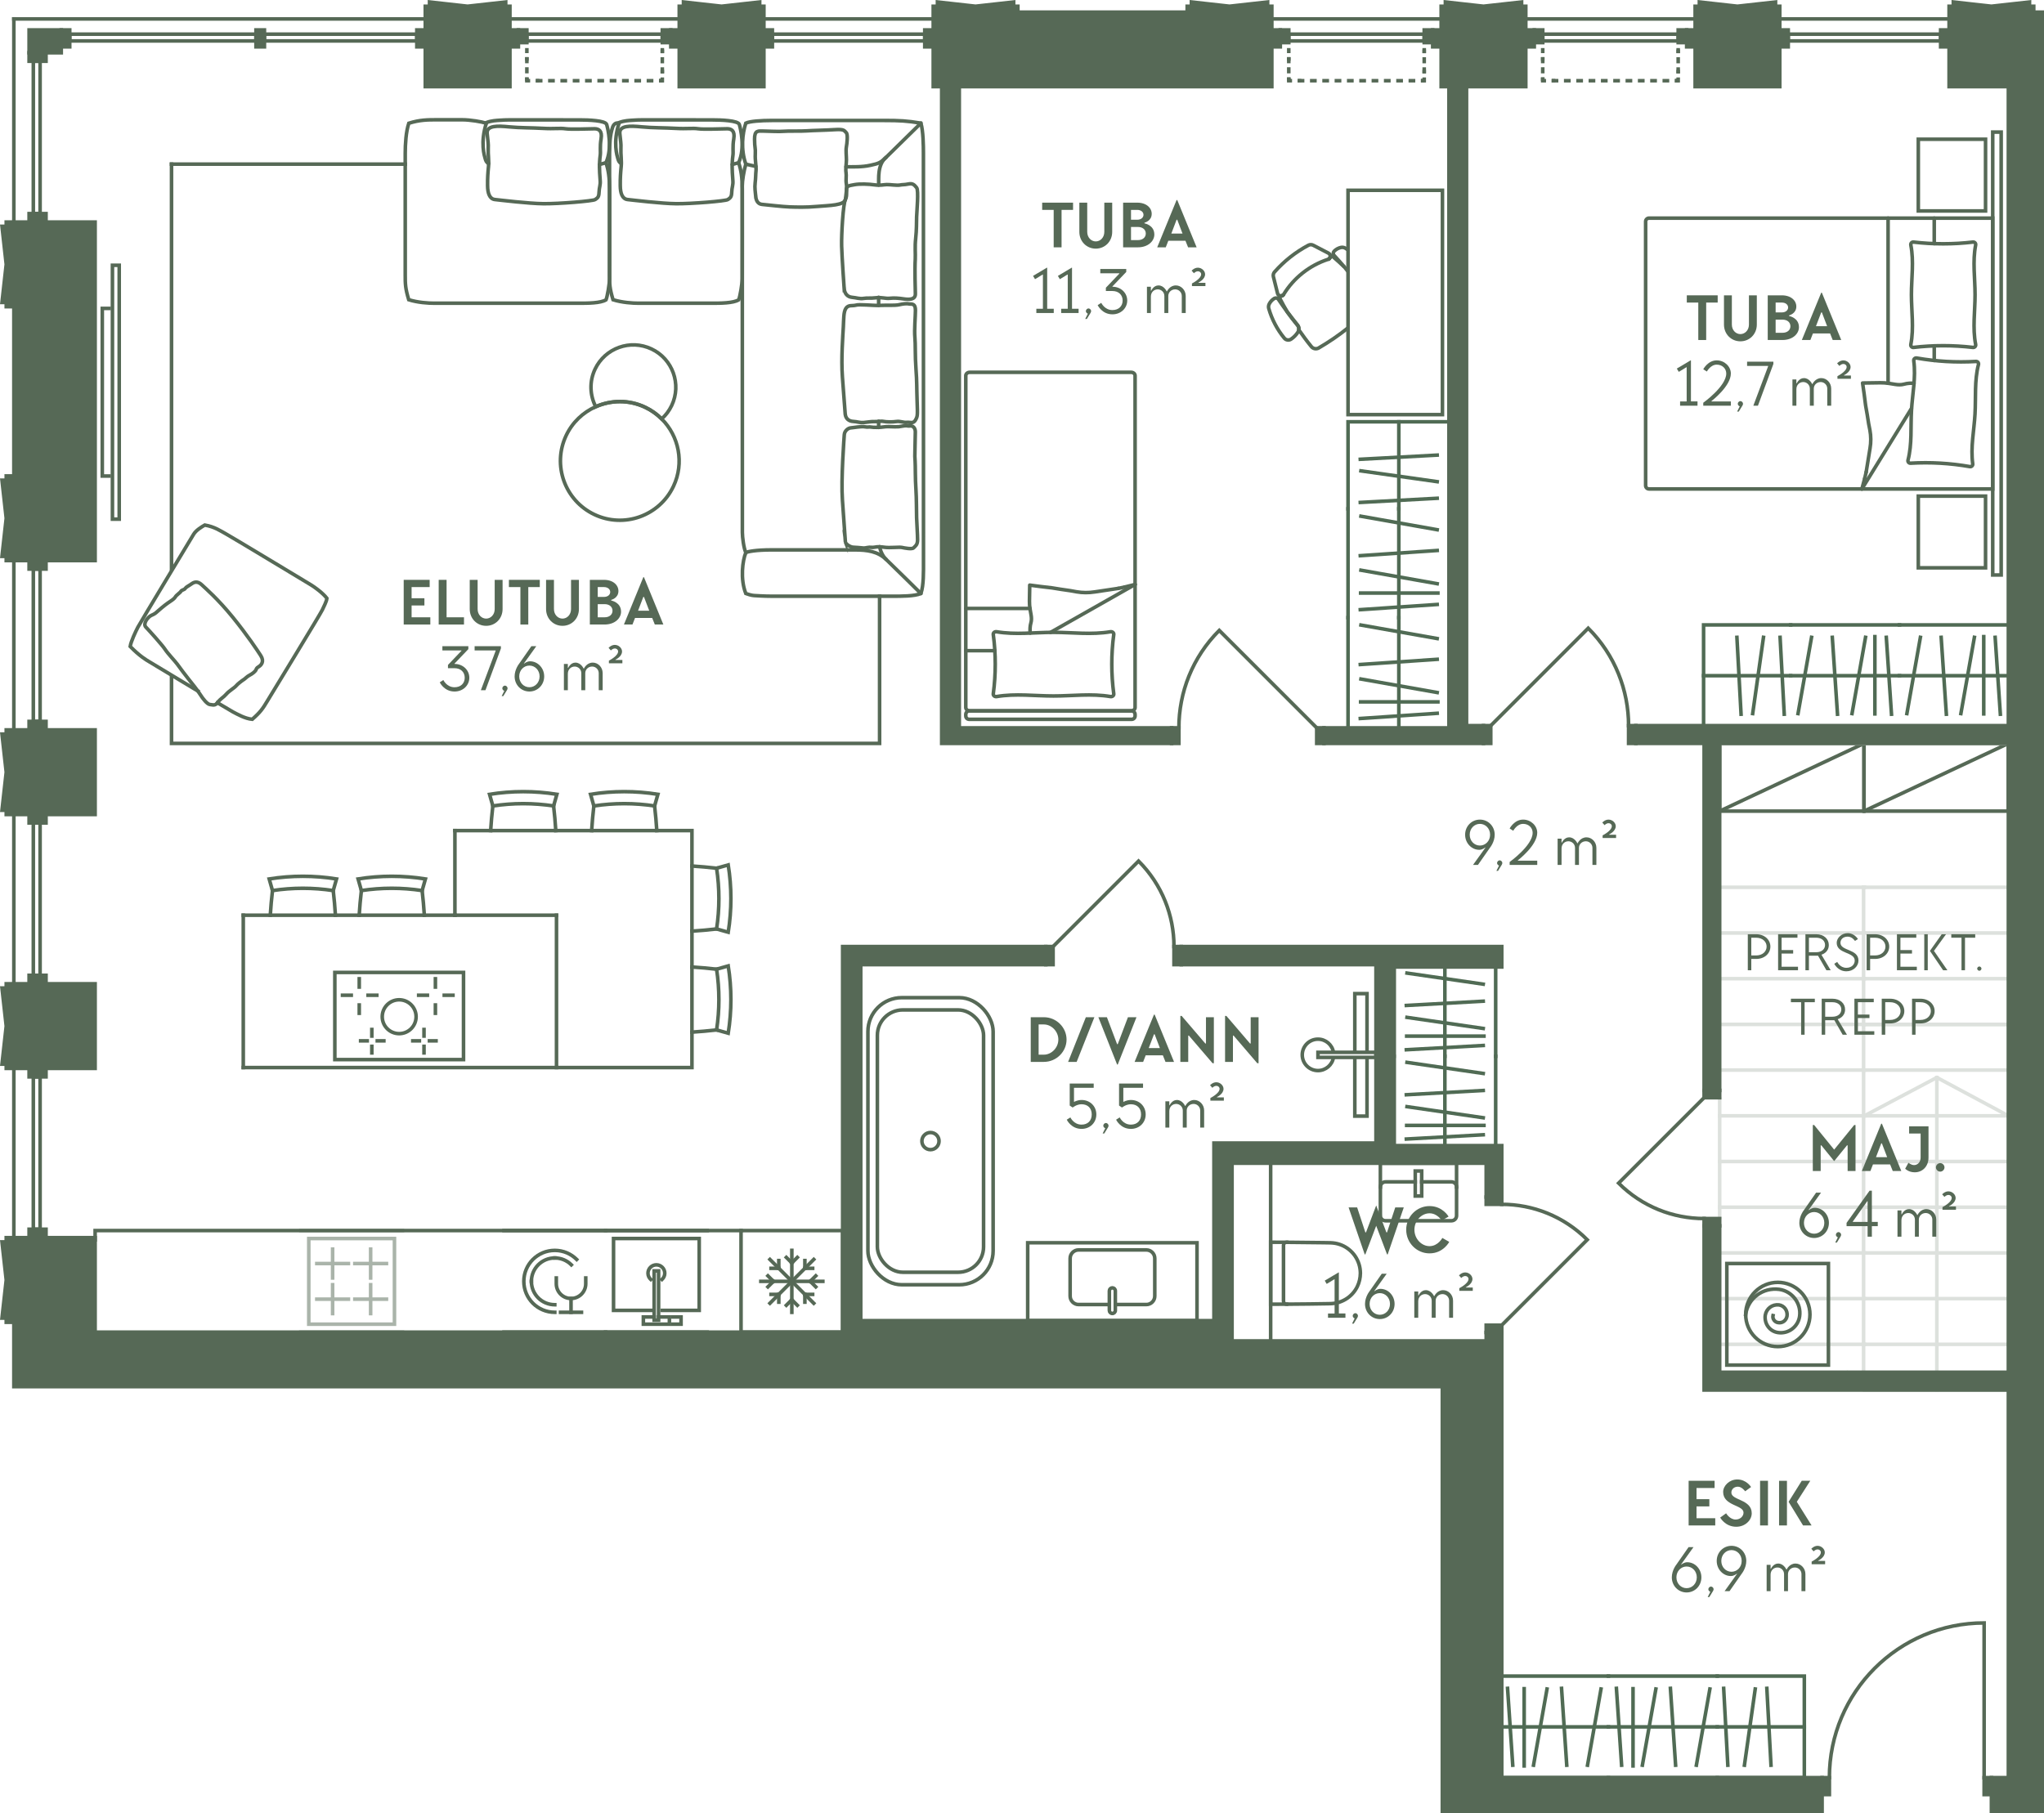 <?xml version="1.0" encoding="UTF-8"?><svg id="Layer_2" xmlns="http://www.w3.org/2000/svg" viewBox="0 0 342.21 303.659"><g id="_3._korrus"><line x1="312.005" y1="148.587" x2="312.005" y2="229.85" fill="none" stroke="#dde1dd" stroke-linecap="square" stroke-miterlimit="10" stroke-width=".6"/><rect x="287.91" y="124.493" width="24.165" height="11.339" fill="none" stroke="#566956" stroke-linecap="square" stroke-miterlimit="10" stroke-width=".6"/><line x1="312.075" y1="124.493" x2="287.91" y2="135.831" fill="none" stroke="#566956" stroke-linecap="round" stroke-miterlimit="10" stroke-width=".6"/><rect x="312.075" y="124.493" width="24.165" height="11.339" fill="none" stroke="#566956" stroke-linecap="square" stroke-miterlimit="10" stroke-width=".6"/><line x1="336.241" y1="124.493" x2="312.075" y2="135.831" fill="none" stroke="#566956" stroke-linecap="round" stroke-miterlimit="10" stroke-width=".6"/><line x1="55.687" y1="219.975" x2="55.687" y2="215.144" fill="none" stroke="#aab4aa" stroke-linecap="square" stroke-miterlimit="10" stroke-width=".6"/><line x1="58.333" y1="217.56" x2="53.042" y2="217.56" fill="none" stroke="#aab4aa" stroke-linecap="square" stroke-miterlimit="10" stroke-width=".6"/><line x1="55.687" y1="214.01" x2="55.687" y2="209.18" fill="none" stroke="#aab4aa" stroke-linecap="square" stroke-miterlimit="10" stroke-width=".6"/><line x1="58.333" y1="211.595" x2="53.042" y2="211.595" fill="none" stroke="#aab4aa" stroke-linecap="square" stroke-miterlimit="10" stroke-width=".6"/><line x1="62.053" y1="219.975" x2="62.053" y2="215.144" fill="none" stroke="#aab4aa" stroke-linecap="square" stroke-miterlimit="10" stroke-width=".6"/><line x1="64.699" y1="217.56" x2="59.408" y2="217.56" fill="none" stroke="#aab4aa" stroke-linecap="square" stroke-miterlimit="10" stroke-width=".6"/><line x1="62.053" y1="214.01" x2="62.053" y2="209.18" fill="none" stroke="#aab4aa" stroke-linecap="square" stroke-miterlimit="10" stroke-width=".6"/><line x1="64.699" y1="211.595" x2="59.408" y2="211.595" fill="none" stroke="#aab4aa" stroke-linecap="square" stroke-miterlimit="10" stroke-width=".6"/><rect x="51.698" y="207.405" width="14.344" height="14.344" transform="translate(-155.707 273.448) rotate(-90)" fill="none" stroke="#aab4aa" stroke-linecap="square" stroke-miterlimit="10" stroke-width=".6"/><line x1="67.375" y1="206.073" x2="50.366" y2="206.073" fill="none" stroke="#aab4aa" stroke-linecap="square" stroke-miterlimit="10" stroke-width=".6"/><line x1="67.375" y1="223.082" x2="50.366" y2="223.082" fill="none" stroke="#aab4aa" stroke-linecap="square" stroke-miterlimit="10" stroke-width=".6"/><g id="LINE"><line x1="312.146" y1="225.123" x2="287.91" y2="225.123" fill="none" stroke="#dde1dd" stroke-linecap="square" stroke-miterlimit="10" stroke-width=".6"/></g><g id="LINE-2"><line x1="312.146" y1="217.469" x2="287.91" y2="217.469" fill="none" stroke="#dde1dd" stroke-linecap="square" stroke-miterlimit="10" stroke-width=".6"/></g><g id="LINE-3"><line x1="312.146" y1="209.815" x2="287.91" y2="209.815" fill="none" stroke="#dde1dd" stroke-linecap="square" stroke-miterlimit="10" stroke-width=".6"/></g><g id="LINE-4"><line x1="287.91" y1="202.162" x2="287.91" y2="203.863" fill="none" stroke="#dde1dd" stroke-linecap="square" stroke-miterlimit="10" stroke-width=".6"/></g><g id="LINE-5"><line x1="312.146" y1="202.162" x2="287.91" y2="202.162" fill="none" stroke="#dde1dd" stroke-linecap="square" stroke-miterlimit="10" stroke-width=".6"/></g><g id="LWPOLYLINE"><polyline points="287.91 194.508 287.91 202.162 287.91 202.162" fill="none" stroke="#dde1dd" stroke-linecap="square" stroke-miterlimit="10" stroke-width=".6"/></g><g id="LINE-6"><line x1="312.146" y1="194.508" x2="287.91" y2="194.508" fill="none" stroke="#dde1dd" stroke-linecap="square" stroke-miterlimit="10" stroke-width=".6"/></g><g id="LWPOLYLINE-2"><polyline points="287.91 186.855 287.91 194.508 287.91 194.508" fill="none" stroke="#dde1dd" stroke-linecap="square" stroke-miterlimit="10" stroke-width=".6"/></g><g id="LINE-7"><line x1="312.146" y1="186.855" x2="287.91" y2="186.855" fill="none" stroke="#dde1dd" stroke-linecap="square" stroke-miterlimit="10" stroke-width=".6"/></g><g id="LWPOLYLINE-3"><polyline points="287.91 184.02 287.91 186.855 287.91 186.855" fill="none" stroke="#dde1dd" stroke-linecap="square" stroke-miterlimit="10" stroke-width=".6"/></g><g id="LINE-8"><line x1="312.146" y1="179.201" x2="287.91" y2="179.201" fill="none" stroke="#dde1dd" stroke-linecap="square" stroke-miterlimit="10" stroke-width=".6"/></g><g id="LINE-9"><line x1="312.146" y1="171.548" x2="287.91" y2="171.548" fill="none" stroke="#dde1dd" stroke-linecap="square" stroke-miterlimit="10" stroke-width=".6"/></g><g id="LINE-10"><line x1="312.146" y1="163.894" x2="287.91" y2="163.894" fill="none" stroke="#dde1dd" stroke-linecap="square" stroke-miterlimit="10" stroke-width=".6"/></g><g id="LINE-11"><line x1="312.146" y1="156.241" x2="287.91" y2="156.241" fill="none" stroke="#dde1dd" stroke-linecap="square" stroke-miterlimit="10" stroke-width=".6"/></g><g id="LINE-12"><line x1="287.91" y1="148.587" x2="312.146" y2="148.587" fill="none" stroke="#dde1dd" stroke-linecap="square" stroke-miterlimit="10" stroke-width=".6"/></g><g id="LWPOLYLINE-4"><polyline points="312.005 148.587 336.241 148.587 336.241 148.587" fill="none" stroke="#dde1dd" stroke-linecap="square" stroke-miterlimit="10" stroke-width=".6"/></g><g id="LWPOLYLINE-5"><polyline points="287.91 124.493 336.241 124.493 336.241 124.493" fill="none" stroke="#dde1dd" stroke-linecap="square" stroke-miterlimit="10" stroke-width=".6"/></g><g id="LINE-13"><line x1="308.881" y1="229.941" x2="309.17" y2="229.85" fill="none" stroke="#dde1dd" stroke-linecap="square" stroke-miterlimit="10" stroke-width=".6"/></g><g id="LINE-14"><line x1="336.241" y1="156.241" x2="312.005" y2="156.241" fill="none" stroke="#dde1dd" stroke-linecap="square" stroke-miterlimit="10" stroke-width=".6"/></g><g id="LINE-15"><line x1="336.241" y1="225.123" x2="312.146" y2="225.123" fill="none" stroke="#dde1dd" stroke-linecap="square" stroke-miterlimit="10" stroke-width=".6"/></g><g id="LINE-16"><line x1="336.241" y1="217.469" x2="312.146" y2="217.469" fill="none" stroke="#dde1dd" stroke-linecap="square" stroke-miterlimit="10" stroke-width=".6"/></g><g id="LINE-17"><line x1="336.241" y1="232.776" x2="312.146" y2="232.776" fill="none" stroke="#dde1dd" stroke-linecap="square" stroke-miterlimit="10" stroke-width=".6"/></g><g id="LINE-18"><line x1="336.241" y1="209.815" x2="312.146" y2="209.815" fill="none" stroke="#dde1dd" stroke-linecap="square" stroke-miterlimit="10" stroke-width=".6"/></g><g id="LINE-19"><line x1="336.241" y1="202.162" x2="312.146" y2="202.162" fill="none" stroke="#dde1dd" stroke-linecap="square" stroke-miterlimit="10" stroke-width=".6"/></g><g id="LINE-20"><line x1="336.241" y1="194.508" x2="312.146" y2="194.508" fill="none" stroke="#dde1dd" stroke-linecap="square" stroke-miterlimit="10" stroke-width=".6"/></g><g id="LINE-21"><line x1="336.241" y1="186.855" x2="312.146" y2="186.855" fill="none" stroke="#dde1dd" stroke-linecap="square" stroke-miterlimit="10" stroke-width=".6"/></g><g id="LINE-22"><line x1="336.241" y1="179.201" x2="312.146" y2="179.201" fill="none" stroke="#dde1dd" stroke-linecap="square" stroke-miterlimit="10" stroke-width=".6"/></g><g id="LINE-23"><line x1="336.241" y1="171.548" x2="312.146" y2="171.548" fill="none" stroke="#dde1dd" stroke-linecap="square" stroke-miterlimit="10" stroke-width=".6"/></g><g id="LINE-24"><line x1="336.241" y1="171.548" x2="312.146" y2="171.548" fill="none" stroke="#dde1dd" stroke-linecap="square" stroke-miterlimit="10" stroke-width=".6"/></g><g id="LINE-25"><line x1="336.241" y1="163.894" x2="312.005" y2="163.894" fill="none" stroke="#dde1dd" stroke-linecap="square" stroke-miterlimit="10" stroke-width=".6"/></g><g id="LWPOLYLINE-6"><path d="M332.187,297.689v-25.909c-14.309,0-25.909,11.6-25.909,25.909" fill="none" stroke="#566956" stroke-linecap="square" stroke-miterlimit="10" stroke-width=".6"/></g><g id="LWPOLYLINE-7"><rect x="332.187" y="297.689" width="1.219" height="2.835" fill="#566956" stroke="#566956" stroke-linecap="square" stroke-miterlimit="10" stroke-width=".6"/></g><g id="LWPOLYLINE-8"><rect x="305.06" y="297.689" width="1.219" height="2.835" fill="#566956" stroke="#566956" stroke-linecap="square" stroke-miterlimit="10" stroke-width=".6"/></g><g id="LWPOLYLINE-9"><path d="M285.302,183.822l-14.311,14.311c3.952,3.952,9.132,5.928,14.311,5.928" fill="none" stroke="#566956" stroke-linecap="square" stroke-miterlimit="10" stroke-width=".6"/></g><g id="LWPOLYLINE-10"><rect x="285.302" y="182.603" width="2.608" height="1.219" fill="#566956" stroke="#566956" stroke-linecap="square" stroke-miterlimit="10" stroke-width=".6"/></g><g id="LWPOLYLINE-11"><rect x="285.302" y="204.061" width="2.608" height="1.219" fill="#566956" stroke="#566956" stroke-linecap="square" stroke-miterlimit="10" stroke-width=".6"/></g><g id="LWPOLYLINE-12"><path d="M176.31,158.508l14.311-14.311c3.952,3.952,5.928,9.132,5.928,14.311" fill="none" stroke="#566956" stroke-linecap="square" stroke-miterlimit="10" stroke-width=".6"/></g><g id="LWPOLYLINE-13"><rect x="175.091" y="158.508" width="1.219" height="3.033" fill="#566956" stroke="#566956" stroke-linecap="square" stroke-miterlimit="10" stroke-width=".6"/></g><g id="LWPOLYLINE-14"><rect x="196.549" y="158.508" width="1.219" height="3.033" fill="#566956" stroke="#566956" stroke-linecap="square" stroke-miterlimit="10" stroke-width=".6"/></g><g id="LWPOLYLINE-15"><path d="M251.428,221.919l14.311-14.311c-3.952-3.952-9.132-5.928-14.311-5.928" fill="none" stroke="#566956" stroke-linecap="square" stroke-miterlimit="10" stroke-width=".6"/></g><g id="LWPOLYLINE-16"><rect x="248.82" y="221.919" width="2.608" height="1.219" fill="#566956" stroke="#566956" stroke-linecap="square" stroke-miterlimit="10" stroke-width=".6"/></g><g id="LWPOLYLINE-17"><rect x="248.82" y="200.461" width="2.608" height="1.219" fill="#566956" stroke="#566956" stroke-linecap="square" stroke-miterlimit="10" stroke-width=".6"/></g><g id="LWPOLYLINE-18"><path d="M249.586,121.516l16.316-16.316c4.505,4.505,6.758,10.411,6.758,16.316" fill="none" stroke="#566956" stroke-linecap="square" stroke-miterlimit="10" stroke-width=".6"/></g><g id="LWPOLYLINE-19"><rect x="248.367" y="121.516" width="1.219" height="2.976" fill="#566956" stroke="#566956" stroke-linecap="square" stroke-miterlimit="10" stroke-width=".6"/></g><g id="LWPOLYLINE-20"><rect x="272.66" y="121.516" width="1.219" height="2.976" fill="#566956" stroke="#566956" stroke-linecap="square" stroke-miterlimit="10" stroke-width=".6"/></g><g id="LWPOLYLINE-21"><path d="M220.445,121.885l-16.316-16.316c-4.505,4.505-6.758,10.411-6.758,16.316" fill="none" stroke="#566956" stroke-linecap="square" stroke-miterlimit="10" stroke-width=".6"/></g><g id="LWPOLYLINE-22"><rect x="220.445" y="121.885" width="1.219" height="2.608" fill="#566956" stroke="#566956" stroke-linecap="square" stroke-miterlimit="10" stroke-width=".6"/></g><g id="LWPOLYLINE-23"><rect x="196.153" y="121.885" width="1.219" height="2.608" fill="#566956" stroke="#566956" stroke-linecap="square" stroke-miterlimit="10" stroke-width=".6"/></g><g id="LWPOLYLINE-24"><rect x="129.312" y="5.721" width="25.512" height="1.134" fill="none" stroke="#566956" stroke-linecap="square" stroke-miterlimit="10" stroke-width=".6"/></g><g id="LWPOLYLINE-25"><rect x="154.823" y="5.012" width="1.417" height="2.835" fill="#566956" stroke="#566956" stroke-linecap="square" stroke-miterlimit="10" stroke-width=".6"/></g><g id="LWPOLYLINE-26"><rect x="127.894" y="5.012" width="1.417" height="2.835" fill="#566956" stroke="#566956" stroke-linecap="square" stroke-miterlimit="10" stroke-width=".6"/></g><g id="LWPOLYLINE-27"><rect x="5.579" y="95.296" width="1.134" height="25.512" fill="none" stroke="#566956" stroke-linecap="square" stroke-miterlimit="10" stroke-width=".6"/></g><g id="LWPOLYLINE-28"><rect x="4.871" y="93.878" width="2.835" height="1.417" fill="#566956" stroke="#566956" stroke-linecap="square" stroke-miterlimit="10" stroke-width=".6"/></g><g id="LWPOLYLINE-29"><rect x="4.871" y="120.808" width="2.835" height="1.417" fill="#566956" stroke="#566956" stroke-linecap="square" stroke-miterlimit="10" stroke-width=".6"/></g><g id="LWPOLYLINE-30"><rect x="5.579" y="137.815" width="1.134" height="25.512" fill="none" stroke="#566956" stroke-linecap="square" stroke-miterlimit="10" stroke-width=".6"/></g><g id="LWPOLYLINE-31"><rect x="4.871" y="136.398" width="2.835" height="1.417" fill="#566956" stroke="#566956" stroke-linecap="square" stroke-miterlimit="10" stroke-width=".6"/></g><g id="LWPOLYLINE-32"><rect x="4.871" y="163.327" width="2.835" height="1.417" fill="#566956" stroke="#566956" stroke-linecap="square" stroke-miterlimit="10" stroke-width=".6"/></g><g id="LWPOLYLINE-33"><rect x="5.579" y="180.335" width="1.134" height="25.512" fill="none" stroke="#566956" stroke-linecap="square" stroke-miterlimit="10" stroke-width=".6"/></g><g id="LWPOLYLINE-34"><rect x="4.871" y="178.918" width="2.835" height="1.417" fill="#566956" stroke="#566956" stroke-linecap="square" stroke-miterlimit="10" stroke-width=".6"/></g><g id="LWPOLYLINE-35"><rect x="4.871" y="205.847" width="2.835" height="1.417" fill="#566956" stroke="#566956" stroke-linecap="square" stroke-miterlimit="10" stroke-width=".6"/></g><g id="LWPOLYLINE-36"><rect x="44.272" y="5.721" width="25.512" height="1.134" fill="none" stroke="#566956" stroke-linecap="square" stroke-miterlimit="10" stroke-width=".6"/></g><g id="LWPOLYLINE-37"><rect x="69.784" y="5.012" width="1.417" height="2.835" fill="#566956" stroke="#566956" stroke-linecap="square" stroke-miterlimit="10" stroke-width=".6"/></g><g id="LWPOLYLINE-38"><rect x="42.855" y="5.012" width="1.417" height="2.835" fill="#566956" stroke="#566956" stroke-linecap="square" stroke-miterlimit="10" stroke-width=".6"/></g><g id="LWPOLYLINE-39"><rect x="10.257" y="5.012" width="1.417" height="2.835" fill="#566956" stroke="#566956" stroke-linecap="square" stroke-miterlimit="10" stroke-width=".6"/></g><g id="LWPOLYLINE-40"><rect x="4.871" y="35.768" width="2.835" height="1.417" fill="#566956" stroke="#566956" stroke-linecap="square" stroke-miterlimit="10" stroke-width=".6"/></g><g id="LWPOLYLINE-41"><rect x="4.871" y="8.839" width="2.835" height="1.417" fill="#566956" stroke="#566956" stroke-linecap="square" stroke-miterlimit="10" stroke-width=".6"/></g><g id="LWPOLYLINE-42"><rect x="5.579" y="10.256" width="1.134" height="25.512" fill="none" stroke="#566956" stroke-linecap="square" stroke-miterlimit="10" stroke-width=".6"/></g><g id="LWPOLYLINE-43"><rect x="11.674" y="5.721" width="31.181" height="1.134" fill="none" stroke="#566956" stroke-linecap="square" stroke-miterlimit="10" stroke-width=".6"/></g><g id="LWPOLYLINE-44"><rect x="4.871" y="5.012" width="5.386" height="3.827" fill="#566956" stroke="#566956" stroke-linecap="square" stroke-miterlimit="10" stroke-width=".6"/></g><g id="LWPOLYLINE-45"><rect x="299.39" y="5.721" width="25.512" height="1.134" fill="none" stroke="#566956" stroke-linecap="square" stroke-miterlimit="10" stroke-width=".6"/></g><g id="LWPOLYLINE-46"><rect x="324.902" y="5.012" width="1.417" height="2.835" fill="#566956" stroke="#566956" stroke-linecap="square" stroke-miterlimit="10" stroke-width=".6"/></g><g id="LWPOLYLINE-47"><rect x="297.973" y="5.012" width="1.417" height="2.835" fill="#566956" stroke="#566956" stroke-linecap="square" stroke-miterlimit="10" stroke-width=".6"/></g><g id="LWPOLYLINE-48"><rect x="280.965" y="5.012" width="1.417" height="2.126" fill="#566956" stroke="#566956" stroke-linecap="square" stroke-miterlimit="10" stroke-width=".6"/></g><g id="LWPOLYLINE-49"><rect x="256.871" y="5.012" width="1.417" height="2.126" fill="#566956" stroke="#566956" stroke-linecap="square" stroke-miterlimit="10" stroke-width=".6"/></g><g id="LWPOLYLINE-50"><rect x="282.382" y="5.012" width="1.417" height="2.835" fill="#566956" stroke="#566956" stroke-linecap="square" stroke-miterlimit="10" stroke-width=".6"/></g><g id="LWPOLYLINE-51"><rect x="255.453" y="5.012" width="1.417" height="2.835" fill="#566956" stroke="#566956" stroke-linecap="square" stroke-miterlimit="10" stroke-width=".6"/></g><g id="LWPOLYLINE-52"><rect x="258.288" y="5.721" width="22.677" height="1.134" fill="none" stroke="#566956" stroke-linecap="square" stroke-miterlimit="10" stroke-width=".6"/></g><g id="LWPOLYLINE-53"><rect x="238.446" y="5.012" width="1.417" height="2.126" fill="#566956" stroke="#566956" stroke-linecap="square" stroke-miterlimit="10" stroke-width=".6"/></g><g id="LWPOLYLINE-54"><rect x="214.351" y="5.012" width="1.417" height="2.126" fill="#566956" stroke="#566956" stroke-linecap="square" stroke-miterlimit="10" stroke-width=".6"/></g><g id="LWPOLYLINE-55"><rect x="239.863" y="5.012" width="1.417" height="2.835" fill="#566956" stroke="#566956" stroke-linecap="square" stroke-miterlimit="10" stroke-width=".6"/></g><g id="LWPOLYLINE-56"><rect x="212.934" y="5.012" width="1.417" height="2.835" fill="#566956" stroke="#566956" stroke-linecap="square" stroke-miterlimit="10" stroke-width=".6"/></g><g id="LWPOLYLINE-57"><rect x="215.768" y="5.721" width="22.677" height="1.134" fill="none" stroke="#566956" stroke-linecap="square" stroke-miterlimit="10" stroke-width=".6"/></g><g id="LWPOLYLINE-58"><rect x="86.792" y="5.012" width="1.417" height="2.126" fill="#566956" stroke="#566956" stroke-linecap="square" stroke-miterlimit="10" stroke-width=".6"/></g><g id="LWPOLYLINE-59"><rect x="110.886" y="5.012" width="1.417" height="2.126" fill="#566956" stroke="#566956" stroke-linecap="square" stroke-miterlimit="10" stroke-width=".6"/></g><g id="LWPOLYLINE-60"><rect x="85.375" y="5.012" width="1.417" height="2.835" fill="#566956" stroke="#566956" stroke-linecap="square" stroke-miterlimit="10" stroke-width=".6"/></g><g id="LWPOLYLINE-61"><rect x="112.304" y="5.012" width="1.417" height="2.835" fill="#566956" stroke="#566956" stroke-linecap="square" stroke-miterlimit="10" stroke-width=".6"/></g><g id="LWPOLYLINE-62"><rect x="88.209" y="5.721" width="22.677" height="1.134" fill="none" stroke="#566956" stroke-linecap="square" stroke-miterlimit="10" stroke-width=".6"/></g><g id="LINE-26"><line x1="212.735" y1="224.556" x2="212.735" y2="194.792" fill="#566956" stroke="#566956" stroke-linecap="square" stroke-miterlimit="10" stroke-width=".6"/></g><polyline points="287.509 297.689 302.083 297.689 302.083 280.682 287.509 280.682" fill="none" stroke="#506b54" stroke-linecap="square" stroke-width=".6"/><line x1="295.809" y1="282.736" x2="296.504" y2="295.609" fill="none" stroke="#506b54" stroke-linecap="square" stroke-width=".6"/><line x1="293.863" y1="282.844" x2="292.055" y2="295.609" fill="none" stroke="#506b54" stroke-linecap="square" stroke-width=".6"/><line x1="302.083" y1="289.186" x2="287.509" y2="289.186" fill="none" stroke="#506b54" stroke-linecap="square" stroke-width=".6"/><line x1="288.58" y1="282.736" x2="289.275" y2="295.609" fill="none" stroke="#506b54" stroke-linecap="square" stroke-width=".6"/><line x1="269.284" y1="280.682" x2="251.06" y2="280.682" fill="none" stroke="#506b54" stroke-linecap="square" stroke-width=".6"/><line x1="251.06" y1="297.689" x2="269.284" y2="297.689" fill="none" stroke="#506b54" stroke-linecap="square" stroke-width=".6"/><line x1="261.438" y1="282.736" x2="262.307" y2="295.609" fill="none" stroke="#506b54" stroke-linecap="square" stroke-width=".6"/><line x1="259.004" y1="282.844" x2="256.744" y2="295.609" fill="none" stroke="#506b54" stroke-linecap="square" stroke-width=".6"/><line x1="269.284" y1="289.186" x2="251.06" y2="289.186" fill="none" stroke="#506b54" stroke-linecap="square" stroke-width=".6"/><line x1="268.044" y1="282.844" x2="265.784" y2="295.609" fill="none" stroke="#506b54" stroke-linecap="square" stroke-width=".6"/><line x1="255.18" y1="282.79" x2="255.18" y2="295.728" fill="none" stroke="#506b54" stroke-linecap="square" stroke-width=".6"/><line x1="252.398" y1="282.736" x2="253.268" y2="295.609" fill="none" stroke="#506b54" stroke-linecap="square" stroke-width=".6"/><line x1="287.509" y1="280.682" x2="269.284" y2="280.682" fill="none" stroke="#506b54" stroke-linecap="square" stroke-width=".6"/><line x1="269.284" y1="297.689" x2="287.509" y2="297.689" fill="none" stroke="#506b54" stroke-linecap="square" stroke-width=".6"/><line x1="279.663" y1="282.736" x2="280.532" y2="295.609" fill="none" stroke="#506b54" stroke-linecap="square" stroke-width=".6"/><line x1="277.229" y1="282.844" x2="274.969" y2="295.609" fill="none" stroke="#506b54" stroke-linecap="square" stroke-width=".6"/><line x1="287.509" y1="289.186" x2="269.284" y2="289.186" fill="none" stroke="#506b54" stroke-linecap="square" stroke-width=".6"/><line x1="286.269" y1="282.844" x2="284.009" y2="295.609" fill="none" stroke="#506b54" stroke-linecap="square" stroke-width=".6"/><line x1="273.405" y1="282.79" x2="273.405" y2="295.728" fill="none" stroke="#506b54" stroke-linecap="square" stroke-width=".6"/><line x1="270.623" y1="282.736" x2="271.492" y2="295.609" fill="none" stroke="#506b54" stroke-linecap="square" stroke-width=".6"/><polyline points="299.791 104.65 285.217 104.65 285.217 121.658 299.791 121.658" fill="none" stroke="#506b54" stroke-linecap="square" stroke-width=".6"/><line x1="291.492" y1="119.604" x2="290.797" y2="106.73" fill="none" stroke="#506b54" stroke-linecap="square" stroke-width=".6"/><line x1="293.438" y1="119.496" x2="295.245" y2="106.73" fill="none" stroke="#506b54" stroke-linecap="square" stroke-width=".6"/><line x1="285.217" y1="113.154" x2="299.791" y2="113.154" fill="none" stroke="#506b54" stroke-linecap="square" stroke-width=".6"/><line x1="298.721" y1="119.604" x2="298.026" y2="106.73" fill="none" stroke="#506b54" stroke-linecap="square" stroke-width=".6"/><line x1="318.016" y1="121.658" x2="336.241" y2="121.658" fill="none" stroke="#506b54" stroke-linecap="square" stroke-width=".6"/><line x1="336.241" y1="104.65" x2="318.016" y2="104.65" fill="none" stroke="#506b54" stroke-linecap="square" stroke-width=".6"/><line x1="325.862" y1="119.604" x2="324.993" y2="106.73" fill="none" stroke="#506b54" stroke-linecap="square" stroke-width=".6"/><line x1="328.296" y1="119.496" x2="330.556" y2="106.73" fill="none" stroke="#506b54" stroke-linecap="square" stroke-width=".6"/><line x1="318.016" y1="113.154" x2="336.241" y2="113.154" fill="none" stroke="#506b54" stroke-linecap="square" stroke-width=".6"/><line x1="319.256" y1="119.496" x2="321.516" y2="106.73" fill="none" stroke="#506b54" stroke-linecap="square" stroke-width=".6"/><line x1="332.121" y1="119.55" x2="332.121" y2="106.611" fill="none" stroke="#506b54" stroke-linecap="square" stroke-width=".6"/><line x1="334.902" y1="119.604" x2="334.033" y2="106.73" fill="none" stroke="#506b54" stroke-linecap="square" stroke-width=".6"/><line x1="299.791" y1="121.658" x2="318.016" y2="121.658" fill="none" stroke="#506b54" stroke-linecap="square" stroke-width=".6"/><line x1="318.016" y1="104.65" x2="299.791" y2="104.65" fill="none" stroke="#506b54" stroke-linecap="square" stroke-width=".6"/><line x1="307.637" y1="119.604" x2="306.768" y2="106.73" fill="none" stroke="#506b54" stroke-linecap="square" stroke-width=".6"/><line x1="310.071" y1="119.496" x2="312.331" y2="106.73" fill="none" stroke="#506b54" stroke-linecap="square" stroke-width=".6"/><line x1="299.791" y1="113.154" x2="318.016" y2="113.154" fill="none" stroke="#506b54" stroke-linecap="square" stroke-width=".6"/><line x1="301.031" y1="119.496" x2="303.291" y2="106.73" fill="none" stroke="#506b54" stroke-linecap="square" stroke-width=".6"/><line x1="313.896" y1="119.55" x2="313.896" y2="106.611" fill="none" stroke="#506b54" stroke-linecap="square" stroke-width=".6"/><line x1="316.677" y1="119.604" x2="315.808" y2="106.73" fill="none" stroke="#506b54" stroke-linecap="square" stroke-width=".6"/><polyline points="242.697 85.208 242.697 70.634 225.69 70.634 225.69 85.208" fill="none" stroke="#506b54" stroke-linecap="square" stroke-width=".6"/><line x1="227.744" y1="76.909" x2="240.617" y2="76.214" fill="none" stroke="#506b54" stroke-linecap="square" stroke-width=".6"/><line x1="227.852" y1="78.855" x2="240.617" y2="80.662" fill="none" stroke="#506b54" stroke-linecap="square" stroke-width=".6"/><line x1="234.194" y1="70.634" x2="234.194" y2="85.208" fill="none" stroke="#506b54" stroke-linecap="square" stroke-width=".6"/><line x1="227.744" y1="84.138" x2="240.617" y2="83.443" fill="none" stroke="#506b54" stroke-linecap="square" stroke-width=".6"/><line x1="225.69" y1="103.433" x2="225.69" y2="121.658" fill="none" stroke="#506b54" stroke-linecap="square" stroke-width=".6"/><line x1="242.697" y1="121.658" x2="242.697" y2="103.433" fill="none" stroke="#506b54" stroke-linecap="square" stroke-width=".6"/><line x1="227.744" y1="111.279" x2="240.617" y2="110.41" fill="none" stroke="#506b54" stroke-linecap="square" stroke-width=".6"/><line x1="227.852" y1="113.713" x2="240.617" y2="115.973" fill="none" stroke="#506b54" stroke-linecap="square" stroke-width=".6"/><line x1="234.194" y1="103.433" x2="234.194" y2="121.658" fill="none" stroke="#506b54" stroke-linecap="square" stroke-width=".6"/><line x1="227.852" y1="104.673" x2="240.617" y2="106.933" fill="none" stroke="#506b54" stroke-linecap="square" stroke-width=".6"/><line x1="227.798" y1="117.538" x2="240.736" y2="117.538" fill="none" stroke="#506b54" stroke-linecap="square" stroke-width=".6"/><line x1="227.744" y1="120.319" x2="240.617" y2="119.45" fill="none" stroke="#506b54" stroke-linecap="square" stroke-width=".6"/><line x1="225.69" y1="85.208" x2="225.69" y2="103.433" fill="none" stroke="#506b54" stroke-linecap="square" stroke-width=".6"/><line x1="242.697" y1="103.433" x2="242.697" y2="85.208" fill="none" stroke="#506b54" stroke-linecap="square" stroke-width=".6"/><line x1="227.744" y1="93.055" x2="240.617" y2="92.185" fill="none" stroke="#506b54" stroke-linecap="square" stroke-width=".6"/><line x1="227.852" y1="95.488" x2="240.617" y2="97.748" fill="none" stroke="#506b54" stroke-linecap="square" stroke-width=".6"/><line x1="234.194" y1="85.208" x2="234.194" y2="103.433" fill="none" stroke="#506b54" stroke-linecap="square" stroke-width=".6"/><line x1="227.852" y1="86.449" x2="240.617" y2="88.709" fill="none" stroke="#506b54" stroke-linecap="square" stroke-width=".6"/><line x1="227.798" y1="99.313" x2="240.736" y2="99.313" fill="none" stroke="#506b54" stroke-linecap="square" stroke-width=".6"/><line x1="227.744" y1="102.094" x2="240.617" y2="101.225" fill="none" stroke="#506b54" stroke-linecap="square" stroke-width=".6"/><line x1="233.4" y1="176.891" x2="233.4" y2="191.844" fill="none" stroke="#506b54" stroke-linecap="square" stroke-width=".6"/><line x1="250.408" y1="191.844" x2="250.408" y2="176.891" fill="none" stroke="#506b54" stroke-linecap="square" stroke-width=".6"/><line x1="235.454" y1="183.329" x2="248.327" y2="182.615" fill="none" stroke="#506b54" stroke-linecap="square" stroke-width=".6"/><line x1="235.562" y1="185.325" x2="248.327" y2="187.18" fill="none" stroke="#506b54" stroke-linecap="square" stroke-width=".6"/><line x1="241.904" y1="176.891" x2="241.904" y2="191.844" fill="none" stroke="#506b54" stroke-linecap="square" stroke-width=".6"/><line x1="235.562" y1="177.909" x2="248.327" y2="179.763" fill="none" stroke="#506b54" stroke-linecap="square" stroke-width=".6"/><line x1="235.508" y1="188.463" x2="248.446" y2="188.463" fill="none" stroke="#506b54" stroke-linecap="square" stroke-width=".6"/><line x1="235.454" y1="190.745" x2="248.327" y2="190.032" fill="none" stroke="#506b54" stroke-linecap="square" stroke-width=".6"/><line x1="233.4" y1="161.938" x2="233.4" y2="176.891" fill="none" stroke="#506b54" stroke-linecap="square" stroke-width=".6"/><line x1="250.408" y1="176.891" x2="250.408" y2="161.938" fill="none" stroke="#506b54" stroke-linecap="square" stroke-width=".6"/><line x1="235.454" y1="168.376" x2="248.327" y2="167.663" fill="none" stroke="#506b54" stroke-linecap="square" stroke-width=".6"/><line x1="235.562" y1="170.373" x2="248.327" y2="172.227" fill="none" stroke="#506b54" stroke-linecap="square" stroke-width=".6"/><line x1="241.904" y1="161.938" x2="241.904" y2="176.891" fill="none" stroke="#506b54" stroke-linecap="square" stroke-width=".6"/><line x1="235.562" y1="162.956" x2="248.327" y2="164.81" fill="none" stroke="#506b54" stroke-linecap="square" stroke-width=".6"/><line x1="235.508" y1="173.511" x2="248.446" y2="173.511" fill="none" stroke="#506b54" stroke-linecap="square" stroke-width=".6"/><line x1="235.454" y1="175.793" x2="248.327" y2="175.08" fill="none" stroke="#506b54" stroke-linecap="square" stroke-width=".6"/><g id="LINE-27"><rect x="225.69" y="31.866" width="15.808" height="37.568" fill="none" stroke="#566956" stroke-miterlimit="10" stroke-width=".6"/></g><path d="M222.575,43.279c-.011.011-.018.026-.03.037.012-.011.019-.025.03-.037Z" fill="none" stroke="#566956" stroke-miterlimit="10" stroke-width=".6"/><path d="M222.673,43.153c-.025.048-.061.088-.098.127.038-.039.073-.079.098-.127Z" fill="none" stroke="#566956" stroke-miterlimit="10" stroke-width=".6"/><path d="M222.544,43.316c-.054.046-.116.083-.188.106.071-.023.134-.06.188-.106Z" fill="none" stroke="#566956" stroke-miterlimit="10" stroke-width=".6"/><path d="M222.692,43.098c-.007.018-.009.037-.018.054.009-.017.011-.036.018-.054Z" fill="none" stroke="#566956" stroke-miterlimit="10" stroke-width=".6"/><path d="M214.905,49.309c-.038.061-.087.114-.144.156.056-.041.105-.093.144-.156Z" fill="none" stroke="#566956" stroke-miterlimit="10" stroke-width=".6"/><path d="M222.732,42.954c-.005.05-.022.097-.041.144.019-.047.035-.093.041-.144Z" fill="none" stroke="#566956" stroke-miterlimit="10" stroke-width=".6"/><path d="M222.729,42.887c0.0.023.006.045.003.068.002-.022-.003-.045-.003-.068Z" fill="none" stroke="#566956" stroke-miterlimit="10" stroke-width=".6"/><path d="M217.446,55.228c.04-.252-.012-.513-.17-.726-.604-.736-1.186-1.489-1.751-2.255" fill="none" stroke="#566956" stroke-miterlimit="10" stroke-width=".6"/><path d="M215.525,52.247c-.515-.699-1.016-1.409-1.498-2.133-.155-.214-.449-.274-.676-.138-.365.223-.662.543-.855.925-.121.236-.148.509-.076.764.518,1.815,1.404,3.505,2.602,4.964.278.338.768.409,1.131.165.469-.315.866-.725,1.167-1.203.071-.113.106-.237.126-.363" fill="none" stroke="#566956" stroke-miterlimit="10" stroke-width=".6"/><path d="M225.69,41.845c-.156-.096-.305-.204-.465-.294-.231-.129-.503-.166-.761-.103-.416.1-.796.314-1.098.618-.185.189-.195.489-.022.69.592.636,1.167,1.288,1.728,1.951l.618.763" fill="none" stroke="#566956" stroke-miterlimit="10" stroke-width=".6"/><path d="M225.071,44.707c-.612-.585-1.237-1.156-1.882-1.707-.134-.115-.294-.196-.467-.234.01.041.005.081.006.122 0.0.023.006.045.003.068-.005.051-.022.097-.041.144-.007.018-.009.037-.018.054-.025.048-.061.088-.098.127-.011.011-.018.026-.03.037-.054.046-.116.083-.188.106-3.105,1.014-5.746,3.101-7.452,5.886-.038.063-.088.115-.144.156-.001.001-.003.001-.004.002-.056.041-.119.07-.185.087-.001 0-.003.001-.004.002-.012.003-.023-.001-.035.002-.057.011-.114.016-.172.008-.026-.003-.048-.014-.072-.021-.036-.01-.074-.014-.108-.032-.002.177.039.351.12.509.387.754.797,1.495,1.225,2.226.565.766,1.147,1.519,1.751,2.255.159.212.21.474.17.726.669.962,1.363,1.907,2.107,2.815.3.367.822.462,1.231.223,1.719-.998,3.357-2.123,4.906-3.362" fill="none" stroke="#566956" stroke-miterlimit="10" stroke-width=".6"/><path d="M214.757,49.467c-.055.04-.118.069-.185.087.066-.017.129-.046.185-.087Z" fill="none" stroke="#566956" stroke-miterlimit="10" stroke-width=".6"/><path d="M214.361,49.565c-.025-.003-.048-.015-.072-.021.025.007.047.018.072.021Z" fill="none" stroke="#566956" stroke-miterlimit="10" stroke-width=".6"/><path d="M214.534,49.557c-.058.011-.116.016-.172.008.058.008.116.003.172-.008Z" fill="none" stroke="#566956" stroke-miterlimit="10" stroke-width=".6"/><path d="M222.357,43.423c.071-.023.134-.06.188-.106.012-.01.019-.025.03-.037.038-.039.074-.079.098-.127.009-.017.011-.037.018-.054.018-.046.035-.094.041-.144.002-.022-.003-.045-.003-.068-.001-.054-.001-.108-.019-.162-.045-.137-.142-.251-.27-.318l-1.996-1.036-.58-.3c-.257-.134-.564-.132-.82.005-2.138,1.137-4.053,2.65-5.655,4.466-.192.217-.265.515-.194.797l.158.634.545,2.181c.05.2.206.338.391.39.024.007.048.018.072.021.056.007.114.003.172-.008.013-.002.026-0.0.039-.003.067-.017.13-.047.185-.087.001-.001.003-.001.004-.002.057-.042.106-.095.144-.156" fill="none" stroke="#566956" stroke-miterlimit="10" stroke-width=".6"/><path d="M214.568,49.556c.001-0-.022-.001-.035.002.012-.002.023.001.035-.002Z" fill="none" stroke="#566956" stroke-miterlimit="10" stroke-width=".6"/><rect x="289.11" y="211.589" width="17.008" height="17.011" fill="none" stroke="#566956" stroke-linecap="square" stroke-miterlimit="10" stroke-width=".6"/><path d="M292.264,220.125c.371-2.722,2.907-4.578,5.628-4.206,2.165.309,3.711,2.351,3.402,4.516h0c-.247,1.732-1.855,2.969-3.587,2.722h0c-1.423-.186-2.35-1.485-2.165-2.907h0c.186-1.113,1.175-1.856,2.288-1.732h0c.866.124,1.484.928,1.361,1.856-.124.742-.742,1.237-1.484,1.113h0c-.557-.062-.99-.619-.866-1.175h0" fill="none" stroke="#566956" stroke-linecap="square" stroke-miterlimit="10" stroke-width=".6"/><circle cx="297.645" cy="220.125" r="5.381" fill="none" stroke="#566956" stroke-linecap="square" stroke-miterlimit="10" stroke-width=".6"/><path d="M215.387,208.031c-.277-.002-.502.222-.502.498v9.376c0,.277.225.5.502.498" fill="none" stroke="#566956" stroke-linecap="square" stroke-miterlimit="10" stroke-width=".6"/><g id="SPLINE"><path d="M212.735,218.404c1.059-.001,2.203-.001,3.262-.009,1.059-.007,2.118-.015,3.176-.029,1.062-.014,2.124-.028,3.186-.046.265-.004.529-.006.793-.034.256-.027.51-.065.76-.129.482-.122.945-.323,1.372-.576.833-.492,1.524-1.244,1.95-2.112.345-.702.515-1.473.524-2.253-.006-.517-.079-1.026-.234-1.52-.148-.471-.361-.919-.638-1.328-.547-.809-1.333-1.462-2.235-1.841-.468-.197-.965-.327-1.471-.378-.26-.027-.522-.031-.784-.035-.263-.004-.526-.009-.789-.013-1.059-.016-5.291-.061-6.347-.067-.813-.004-1.712-.004-2.525-.005v10.375Z" fill="none" stroke="#566956" stroke-linecap="square" stroke-miterlimit="10" stroke-width=".6"/></g><rect x="124.067" y="206.073" width="17.009" height="17.009" transform="translate(265.142 429.155) rotate(-180)" fill="none" stroke="#566956" stroke-linecap="square" stroke-miterlimit="10" stroke-width=".6"/><line x1="127.381" y1="214.577" x2="137.762" y2="214.577" fill="none" stroke="#566956" stroke-linecap="square" stroke-miterlimit="10" stroke-width=".6"/><line x1="132.571" y1="219.768" x2="132.571" y2="209.387" fill="none" stroke="#566956" stroke-linecap="square" stroke-miterlimit="10" stroke-width=".6"/><line x1="128.901" y1="210.907" x2="136.241" y2="218.248" fill="none" stroke="#566956" stroke-linecap="square" stroke-miterlimit="10" stroke-width=".6"/><line x1="128.901" y1="218.248" x2="136.241" y2="210.907" fill="none" stroke="#566956" stroke-linecap="square" stroke-miterlimit="10" stroke-width=".6"/><line x1="129.486" y1="214.577" x2="128.564" y2="215.497" fill="none" stroke="#566956" stroke-linecap="square" stroke-miterlimit="10" stroke-width=".6"/><line x1="128.564" y1="213.657" x2="129.486" y2="214.577" fill="none" stroke="#566956" stroke-linecap="square" stroke-miterlimit="10" stroke-width=".6"/><line x1="135.656" y1="214.577" x2="136.579" y2="215.497" fill="none" stroke="#566956" stroke-linecap="square" stroke-miterlimit="10" stroke-width=".6"/><line x1="136.579" y1="213.657" x2="135.656" y2="214.577" fill="none" stroke="#566956" stroke-linecap="square" stroke-miterlimit="10" stroke-width=".6"/><line x1="130.39" y1="216.761" x2="130.39" y2="218.062" fill="none" stroke="#566956" stroke-linecap="square" stroke-miterlimit="10" stroke-width=".6"/><line x1="129.087" y1="216.761" x2="130.39" y2="216.761" fill="none" stroke="#566956" stroke-linecap="square" stroke-miterlimit="10" stroke-width=".6"/><line x1="134.754" y1="212.396" x2="136.055" y2="212.396" fill="none" stroke="#566956" stroke-linecap="square" stroke-miterlimit="10" stroke-width=".6"/><line x1="134.754" y1="211.093" x2="134.754" y2="212.396" fill="none" stroke="#566956" stroke-linecap="square" stroke-miterlimit="10" stroke-width=".6"/><line x1="134.753" y1="216.761" x2="134.753" y2="218.062" fill="none" stroke="#566956" stroke-linecap="square" stroke-miterlimit="10" stroke-width=".6"/><line x1="136.055" y1="216.761" x2="134.753" y2="216.761" fill="none" stroke="#566956" stroke-linecap="square" stroke-miterlimit="10" stroke-width=".6"/><line x1="130.388" y1="212.396" x2="129.087" y2="212.396" fill="none" stroke="#566956" stroke-linecap="square" stroke-miterlimit="10" stroke-width=".6"/><line x1="130.388" y1="211.093" x2="130.388" y2="212.396" fill="none" stroke="#566956" stroke-linecap="square" stroke-miterlimit="10" stroke-width=".6"/><line x1="132.571" y1="217.663" x2="131.651" y2="218.585" fill="none" stroke="#566956" stroke-linecap="square" stroke-miterlimit="10" stroke-width=".6"/><line x1="132.571" y1="211.492" x2="131.651" y2="210.57" fill="none" stroke="#566956" stroke-linecap="square" stroke-miterlimit="10" stroke-width=".6"/><line x1="133.491" y1="210.57" x2="132.571" y2="211.492" fill="none" stroke="#566956" stroke-linecap="square" stroke-miterlimit="10" stroke-width=".6"/><line x1="133.491" y1="218.585" x2="132.571" y2="217.663" fill="none" stroke="#566956" stroke-linecap="square" stroke-miterlimit="10" stroke-width=".6"/><polyline points="112.638 220.543 114.024 220.543 114.024 221.75 112.638 221.75" fill="none" stroke="#566956" stroke-linecap="square" stroke-miterlimit="10" stroke-width=".6"/><polyline points="110.264 220.543 112.071 220.543 112.071 221.75 107.712 221.75 107.712 220.543 109.519 220.543" fill="none" stroke="#566956" stroke-linecap="square" stroke-miterlimit="10" stroke-width=".6"/><rect x="109.519" y="212.827" width=".745" height="8.256" fill="none" stroke="#566956" stroke-linecap="square" stroke-miterlimit="10" stroke-width=".6"/><polyline points="108.952 219.439 102.719 219.439 102.719 207.405 117.063 207.405 117.063 219.439 110.9 219.439" fill="none" stroke="#566956" stroke-linecap="square" stroke-miterlimit="10" stroke-width=".6"/><line x1="101.387" y1="223.082" x2="118.396" y2="223.082" fill="none" stroke="#566956" stroke-linecap="square" stroke-miterlimit="10" stroke-width=".6"/><line x1="118.396" y1="206.073" x2="101.387" y2="206.073" fill="none" stroke="#566956" stroke-linecap="square" stroke-miterlimit="10" stroke-width=".6"/><path d="M108.952,214.258c-.285-.257-.467-.626-.467-1.04,0-.777.63-1.406,1.406-1.406s1.406.63,1.406,1.406c0,.414-.182.783-.467,1.04" fill="none" stroke="#566956" stroke-linecap="square" stroke-miterlimit="10" stroke-width=".6"/><line x1="84.379" y1="206.073" x2="101.387" y2="206.073" fill="none" stroke="#566956" stroke-linecap="square" stroke-miterlimit="10" stroke-width=".6"/><line x1="84.379" y1="223.082" x2="101.387" y2="223.082" fill="none" stroke="#566956" stroke-linecap="square" stroke-miterlimit="10" stroke-width=".6"/><path d="M92.883,219.761c-1.432,0-2.728-.58-3.666-1.518-.938-.938-1.518-2.234-1.518-3.666,0-1.432.58-2.728,1.518-3.666s2.234-1.518,3.666-1.518c1.432,0,2.728.58,3.666,1.518" fill="none" stroke="#566956" stroke-linecap="square" stroke-miterlimit="10" stroke-width=".6"/><path d="M92.883,218.493c-2.163,0-3.916-1.753-3.916-3.916" fill="none" stroke="#566956" stroke-linecap="square" stroke-miterlimit="10" stroke-width=".6"/><path d="M88.967,214.577c0-2.163,1.753-3.916,3.916-3.916" fill="none" stroke="#566956" stroke-linecap="square" stroke-miterlimit="10" stroke-width=".6"/><path d="M92.883,210.662c1.002,0,2.004.382,2.769,1.147" fill="none" stroke="#566956" stroke-linecap="square" stroke-miterlimit="10" stroke-width=".6"/><path d="M93.137,214.016v.967c0,1.361,1.103,2.465,2.465,2.465,1.361,0,2.465-1.103,2.465-2.465v-.967" fill="none" stroke="#566956" stroke-linecap="square" stroke-miterlimit="10" stroke-width=".6"/><line x1="95.602" y1="217.448" x2="95.602" y2="219.761" fill="none" stroke="#566956" stroke-linecap="square" stroke-miterlimit="10" stroke-width=".6"/><line x1="93.853" y1="219.761" x2="97.351" y2="219.761" fill="none" stroke="#566956" stroke-linecap="square" stroke-miterlimit="10" stroke-width=".6"/><rect x="18.827" y="44.422" width="1.134" height="42.52" transform="translate(38.787 131.363) rotate(-180)" fill="none" stroke="#566956" stroke-linecap="square" stroke-miterlimit="10" stroke-width=".6"/><polyline points="18.26 51.646 17.126 51.646 17.126 79.717 18.26 79.717" fill="none" stroke="#566956" stroke-linecap="square" stroke-miterlimit="10" stroke-width=".6"/><polyline points="15.926 207.632 15.926 206.073 124.067 206.073" fill="none" stroke="#566956" stroke-linecap="square" stroke-miterlimit="10" stroke-width=".6"/><g id="ARC"><path d="M55.79,149.138c-3.37-.512-6.799-.512-10.169,0" fill="none" stroke="#566956" stroke-linecap="square" stroke-miterlimit="10" stroke-width=".6"/></g><g id="ARC-2"><path d="M56.159,153.264c-.087-1.378-.21-2.754-.369-4.126l.552-1.948c-3.734-.595-7.539-.595-11.273,0l.552,1.948c-.159,1.372-.282,2.748-.369,4.126" fill="none" stroke="#566956" stroke-linecap="square" stroke-miterlimit="10" stroke-width=".6"/></g><g id="ARC-3"><path d="M70.673,149.138c-3.37-.512-6.799-.512-10.169,0" fill="none" stroke="#566956" stroke-linecap="square" stroke-miterlimit="10" stroke-width=".6"/></g><g id="ARC-4"><path d="M71.043,153.264c-.087-1.378-.21-2.754-.369-4.126l.552-1.948c-3.734-.595-7.539-.595-11.273,0l.552,1.948c-.159,1.372-.282,2.748-.369,4.126" fill="none" stroke="#566956" stroke-linecap="square" stroke-miterlimit="10" stroke-width=".6"/></g><g id="ARC-5"><path d="M92.683,134.965c-3.37-.512-6.799-.512-10.169,0" fill="none" stroke="#566956" stroke-linecap="square" stroke-miterlimit="10" stroke-width=".6"/></g><g id="ARC-6"><path d="M93.052,139.091c-.087-1.378-.21-2.754-.369-4.126l.552-1.948c-3.734-.595-7.539-.595-11.273,0l.552,1.948c-.159,1.372-.282,2.748-.369,4.126" fill="none" stroke="#566956" stroke-linecap="square" stroke-miterlimit="10" stroke-width=".6"/></g><g id="ARC-7"><path d="M109.593,134.965c-3.37-.512-6.799-.512-10.169,0" fill="none" stroke="#566956" stroke-linecap="square" stroke-miterlimit="10" stroke-width=".6"/></g><g id="ARC-8"><path d="M109.962,139.091c-.087-1.378-.21-2.754-.369-4.126l.552-1.948c-3.734-.595-7.539-.595-11.273,0l.552,1.948c-.159,1.372-.282,2.748-.369,4.126" fill="none" stroke="#566956" stroke-linecap="square" stroke-miterlimit="10" stroke-width=".6"/></g><g id="ARC-9"><path d="M119.973,155.563c.512-3.37.512-6.799,0-10.169" fill="none" stroke="#566956" stroke-linecap="square" stroke-miterlimit="10" stroke-width=".6"/></g><g id="ARC-10"><path d="M115.847,155.932c1.378-.087,2.754-.21,4.126-.369l1.948.552c.595-3.734.595-7.539,0-11.273l-1.948.552c-1.372-.159-2.748-.282-4.126-.369" fill="none" stroke="#566956" stroke-linecap="square" stroke-miterlimit="10" stroke-width=".6"/></g><g id="ARC-11"><path d="M119.973,172.473c.512-3.37.512-6.799,0-10.169" fill="none" stroke="#566956" stroke-linecap="square" stroke-miterlimit="10" stroke-width=".6"/></g><g id="ARC-12"><path d="M115.847,172.842c1.378-.087,2.754-.21,4.126-.369l1.948.552c.595-3.734.595-7.539,0-11.273l-1.948.552c-1.372-.159-2.748-.282-4.126-.369" fill="none" stroke="#566956" stroke-linecap="square" stroke-miterlimit="10" stroke-width=".6"/></g><polyline points="76.162 139.091 115.847 139.091 115.847 178.776 40.729 178.776" fill="none" stroke="#566956" stroke-linecap="square" stroke-miterlimit="10" stroke-width=".6"/><line x1="76.162" y1="153.264" x2="40.729" y2="153.264" fill="none" stroke="#566956" stroke-linecap="square" stroke-miterlimit="10" stroke-width=".6"/><line x1="40.729" y1="153.264" x2="40.729" y2="178.776" fill="none" stroke="#566956" stroke-linecap="square" stroke-miterlimit="10" stroke-width=".6"/><path d="M36.393,117.68c1.425.852,2.453,1.461,2.637,1.555.699.359,2,1.116,3.204,1.219,1.372-1.202,1.764-1.796,2.472-2.976s9.001-14.744,9.267-15.363.686-1.316.754-1.927c-.656-.856-1.993-1.842-2.718-2.277s-13.197-7.968-14.151-8.489-1.91-1.205-3.572-1.496c-.571.329-1.468.873-1.876,1.555s-8.976,14.871-9.336,15.572-1.149,2.348-1.277,3.202c1.588,1.629,2.713,2.274,3.134,2.526.236.142,4.431,2.676,8.189,4.935" fill="none" stroke="#566956" stroke-linecap="square" stroke-miterlimit="10" stroke-width=".6"/><path d="M43.659,109.793c-.524-.809-2.201-3.366-4.692-6.432s-4.586-4.861-5.145-5.392-1.094-.661-1.708-.227-.948.551-1.107.797-.578.238-.721.487-.742.603-.949.957-.733.648-1.265,1.019-1.418,1.119-1.723,1.398-.437.401-1.009.651-1.467,1.4-.921,1.965,2.744,2.997,3.218,3.727,1.613,1.895,2.05,2.489,1.346,1.837,1.832,2.424,1.655,2.075,2.037,2.699,1.141,1.592,1.593,1.625.861.271,1.311-.36.937-.811,1.425-1.379,1.368-1.055,1.635-1.379.953-.852,1.284-1.061.519-.501,1.021-.755.887-.625,1.004-.818.034-.317.472-.577.99-.88.357-1.857Z" fill="none" stroke="#566956" stroke-linecap="square" stroke-miterlimit="10" stroke-width=".6"/><rect x="204.855" y="163.894" width="25.512" height="25.512" transform="translate(394.261 -40.961) rotate(90)" fill="none" stroke-width="0"/><rect x="225.086" y="171.795" width=".85" height="9.711" transform="translate(402.161 -48.861) rotate(90)" fill="none" stroke="#566956" stroke-miterlimit="10" stroke-width=".6"/><polyline points="226.826 176.225 226.826 166.394 228.867 166.394 228.867 176.225" fill="none" stroke="#566956" stroke-miterlimit="10" stroke-width=".6"/><polyline points="226.826 177.075 226.826 186.906 228.867 186.906 228.867 177.075" fill="none" stroke="#566956" stroke-miterlimit="10" stroke-width=".6"/><path d="M223.253,177.075c-.203,1.251-1.289,2.206-2.597,2.206-1.453,0-2.631-1.178-2.631-2.631s1.178-2.631,2.631-2.631c1.308,0,2.394.955,2.597,2.206" fill="none" stroke="#566956" stroke-miterlimit="10" stroke-width=".6"/><path d="M231.104,203.579l-0-8.787h12.756v8.787c0,.47-.381.85-.85.85h-11.055c-.47,0-.85-.381-.85-.85Z" fill="none" stroke="#566956" stroke-linecap="square" stroke-miterlimit="10" stroke-width=".6"/><path d="M238.02,197.919h4.989c.47,0,.85.381.85.85" fill="none" stroke="#566956" stroke-linecap="square" stroke-miterlimit="10" stroke-width=".6"/><path d="M231.104,198.769c0-.47.381-.85.85-.85h4.989" fill="none" stroke="#566956" stroke-linecap="square" stroke-miterlimit="10" stroke-width=".6"/><rect x="236.943" y="196.096" width="1.077" height="4.195" transform="translate(474.963 396.387) rotate(-180)" fill="none" stroke="#566956" stroke-linecap="square" stroke-miterlimit="10" stroke-width=".6"/><rect x="179.712" y="200.461" width="13.039" height="28.346" transform="translate(400.866 28.403) rotate(90)" fill="none" stroke="#566956" stroke-linecap="square" stroke-miterlimit="10" stroke-width=".6"/><path d="M185.679,218.461h-5.099c-.783,0-1.417-.635-1.417-1.417v-6.312c0-.783.635-1.417,1.417-1.417h11.339c.783,0,1.417.635,1.417,1.417v6.312c0,.783-.635,1.417-1.417,1.417h-5.116" fill="none" stroke="#566956" stroke-linecap="square" stroke-miterlimit="10" stroke-width=".6"/><path d="M185.731,216.165c0-.276.224-.5.5-.5.276,0,.5.224.5.5v3.289c0,.276-.224.5-.5.5-.276,0-.5-.224-.5-.5v-3.289s0-0,0-0Z" fill="none" stroke="#566956" stroke-linecap="square" stroke-miterlimit="10" stroke-width=".6"/><rect x="145.308" y="167.07" width="20.964" height="48.077" rx="5.669" ry="5.669" fill="none" stroke="#566956" stroke-linecap="square" stroke-miterlimit="10" stroke-width=".6"/><rect x="146.891" y="169.123" width="17.779" height="43.931" rx="4.252" ry="4.252" fill="none" stroke="#566956" stroke-linecap="square" stroke-miterlimit="10" stroke-width=".6"/><circle cx="155.781" cy="191.089" r="1.435" fill="none" stroke="#566956" stroke-linecap="square" stroke-miterlimit="10" stroke-width=".6"/><line x1="76.162" y1="153.264" x2="93.17" y2="153.264" fill="none" stroke="#566956" stroke-linecap="square" stroke-miterlimit="10" stroke-width=".6"/><line x1="93.17" y1="153.264" x2="93.17" y2="178.776" fill="none" stroke="#566956" stroke-linecap="square" stroke-miterlimit="10" stroke-width=".6"/><line x1="76.162" y1="139.091" x2="76.162" y2="153.264" fill="none" stroke="#566956" stroke-linecap="square" stroke-miterlimit="10" stroke-width=".6"/><line x1="326.319" y1="3.17" x2="297.973" y2="3.17" fill="none" stroke="#566956" stroke-linecap="square" stroke-miterlimit="10" stroke-width=".6"/><line x1="283.8" y1="3.17" x2="255.453" y2="3.17" fill="none" stroke="#566956" stroke-linecap="square" stroke-miterlimit="10" stroke-width=".6"/><line x1="241.28" y1="3.17" x2="212.934" y2="3.17" fill="none" stroke="#566956" stroke-linecap="square" stroke-miterlimit="10" stroke-width=".6"/><line x1="156.241" y1="3.17" x2="127.894" y2="3.17" fill="none" stroke="#566956" stroke-linecap="square" stroke-miterlimit="10" stroke-width=".6"/><line x1="113.721" y1="3.17" x2="85.375" y2="3.17" fill="none" stroke="#566956" stroke-linecap="square" stroke-miterlimit="10" stroke-width=".6"/><line x1="71.201" y1="3.17" x2="2.319" y2="3.17" fill="none" stroke="#566956" stroke-linecap="square" stroke-miterlimit="10" stroke-width=".6"/><line x1="2.319" y1="37.186" x2="2.319" y2="3.17" fill="none" stroke="#566956" stroke-linecap="square" stroke-miterlimit="10" stroke-width=".6"/><line x1="2.319" y1="207.264" x2="2.319" y2="93.878" fill="none" stroke="#566956" stroke-linecap="square" stroke-miterlimit="10" stroke-width=".6"/><rect x="56.059" y="162.845" width="21.543" height="14.598" fill="none" stroke="#566956" stroke-linecap="square" stroke-miterlimit="10" stroke-width=".6"/><line x1="72.896" y1="163.605" x2="72.896" y2="165.595" fill="none" stroke="#566956" stroke-miterlimit="10" stroke-width=".6"/><line x1="76.137" y1="166.665" x2="74.077" y2="166.665" fill="none" stroke="#566956" stroke-miterlimit="10" stroke-width=".6"/><line x1="72.896" y1="167.996" x2="72.896" y2="169.985" fill="none" stroke="#566956" stroke-miterlimit="10" stroke-width=".6"/><line x1="71.855" y1="166.665" x2="69.795" y2="166.665" fill="none" stroke="#566956" stroke-miterlimit="10" stroke-width=".6"/><line x1="60.146" y1="163.605" x2="60.146" y2="165.595" fill="none" stroke="#566956" stroke-miterlimit="10" stroke-width=".6"/><line x1="63.386" y1="166.665" x2="61.326" y2="166.665" fill="none" stroke="#566956" stroke-miterlimit="10" stroke-width=".6"/><line x1="60.146" y1="167.996" x2="60.146" y2="169.985" fill="none" stroke="#566956" stroke-miterlimit="10" stroke-width=".6"/><line x1="59.105" y1="166.665" x2="57.045" y2="166.665" fill="none" stroke="#566956" stroke-miterlimit="10" stroke-width=".6"/><line x1="70.987" y1="172.099" x2="70.987" y2="173.799" fill="none" stroke="#566956" stroke-miterlimit="10" stroke-width=".6"/><line x1="73.301" y1="174.303" x2="71.6" y2="174.303" fill="none" stroke="#566956" stroke-miterlimit="10" stroke-width=".6"/><line x1="70.987" y1="174.921" x2="70.987" y2="176.622" fill="none" stroke="#566956" stroke-miterlimit="10" stroke-width=".6"/><line x1="70.513" y1="174.303" x2="68.812" y2="174.303" fill="none" stroke="#566956" stroke-miterlimit="10" stroke-width=".6"/><line x1="62.252" y1="172.099" x2="62.252" y2="173.799" fill="none" stroke="#566956" stroke-miterlimit="10" stroke-width=".6"/><line x1="64.566" y1="174.303" x2="62.865" y2="174.303" fill="none" stroke="#566956" stroke-miterlimit="10" stroke-width=".6"/><line x1="62.252" y1="174.921" x2="62.252" y2="176.622" fill="none" stroke="#566956" stroke-miterlimit="10" stroke-width=".6"/><line x1="61.778" y1="174.303" x2="60.077" y2="174.303" fill="none" stroke="#566956" stroke-miterlimit="10" stroke-width=".6"/><path d="M69.665,170.26c0,1.566-1.269,2.835-2.835,2.835s-2.835-1.269-2.835-2.835,1.269-2.835,2.835-2.835,2.835,1.269,2.835,2.835h0Z" fill="none" stroke="#566956" stroke-linecap="square" stroke-miterlimit="10" stroke-width=".6"/><path d="M175.724,105.576h.244c.335,0,.606.272.606.606v27.134c0,.335-.272.606-.606.606h-.244c-.313,0-.567-.254-.567-.567v-27.213c0-.313.254-.567.567-.567Z" transform="translate(56.117 295.615) rotate(-90)" fill="none" stroke="#566956" stroke-miterlimit="10" stroke-width=".6"/><g id="LINE-28"><path d="M190.039,62.915c0-.313-.29-.567-.648-.567h-27.05c-.358,0-.648.254-.648.567v55.559c0,.313.29.567.648.567h27.05c.358,0,.648-.254.648-.567v-55.559Z" fill="none" stroke="#566956" stroke-linejoin="round" stroke-width=".6"/></g><path d="M166.296,106.253c.22,1.654.331,3.311.331,4.969s-.11,3.316-.33,4.969c-.019.142.042.27.148.355s.256.129.416.102c3.158-.537,6.34-.098,9.522-.098s6.364-.44,9.522.098c.16.027.311-.016.416-.102s.167-.213.148-.355c-.22-1.654-.331-3.311-.331-4.969-0-1.658.11-3.316.33-4.969.019-.142-.042-.27-.148-.355s-.256-.129-.416-.102c-3.158.537-6.34.098-9.522.098s-6.364.44-9.522-.098c-.16-.027-.311.016-.416.102s-.167.213-.148.355Z" fill="none" stroke="#566956" stroke-linejoin="round" stroke-width=".6"/><g id="LWPOLYLINE-63"><line x1="166.558" y1="108.964" x2="161.693" y2="108.964" fill="none" stroke="#566956" stroke-linecap="round" stroke-miterlimit="10" stroke-width=".6"/><line x1="190.039" y1="97.876" x2="175.89" y2="105.897" fill="none" stroke="#566956" stroke-linecap="round" stroke-miterlimit="10" stroke-width=".6"/></g><g id="LINE-29"><line x1="161.693" y1="101.892" x2="172.435" y2="101.892" fill="none" stroke="#566956" stroke-linecap="round" stroke-miterlimit="10" stroke-width=".6"/></g><g id="ARC-13"><path d="M190.039,97.876c-.585.137-1.168.281-1.747.433" fill="none" stroke="#566956" stroke-linecap="round" stroke-miterlimit="10" stroke-width=".6"/></g><g id="ARC-14"><path d="M188.292,98.309c-.355.067-.708.141-1.058.223" fill="none" stroke="#566956" stroke-linecap="round" stroke-miterlimit="10" stroke-width=".6"/></g><g id="ARC-15"><path d="M172.477,106.018c-.056-.515-.037-1.186.113-1.687.131-.436.114-.898.036-1.344l-.166-.954c-.078-.446-.113-.898-.106-1.351l.044-2.697c1.238.17,2.478.323,3.722.461,1.017.172,2.038.329,3.062.469.28.054.656.121,1.05.189,1.011.176,2.048.177,3.063.017,1.323-.21,2.781-.409,3.939-.589" fill="none" stroke="#566956" stroke-linecap="round" stroke-linejoin="round" stroke-width=".6"/></g><path d="M320.372,58.179c1.654-.193,3.311-.289,4.969-.289s3.316.096,4.969.289c.142.017.27-.037.355-.129s.129-.224.102-.364c-.537-2.762-.098-5.545-.098-8.327-0-2.783-.44-5.565.098-8.327.027-.14-.016-.272-.102-.364s-.213-.146-.355-.129c-1.654.193-3.311.289-4.969.289s-3.316-.096-4.969-.289c-.142-.017-.27.037-.355.129s-.129.224-.102.364c.537,2.762.098,5.545.098,8.327 0,2.783.44,5.565-.098,8.327-.027.14.016.272.102.364s.213.146.355.129Z" fill="none" stroke="#566956" stroke-linejoin="round" stroke-width=".6"/><path d="M319.871,77.568c1.662-.097,3.323-.098,4.978-.002s3.304.287,4.944.575c.141.025.271-.021.362-.108s.142-.216.122-.358c-.377-2.788.223-5.541.383-8.319.16-2.778-.118-5.581.578-8.308.035-.138-0-.272-.08-.369s-.205-.158-.347-.149c-1.662.097-3.323.098-4.978.002s-3.304-.287-4.944-.575c-.141-.025-.271.021-.362.108s-.142.216-.122.358c.377,2.788-.223,5.541-.383,8.319s.118,5.581-.578,8.308c-.035.138 0.0.272.08.369s.205.158.347.149Z" fill="none" stroke="#566956" stroke-linejoin="round" stroke-width=".6"/><rect x="321.168" y="83.081" width="11.256" height="12.008" transform="translate(653.591 178.17) rotate(180)" fill="none" stroke="#566956" stroke-miterlimit="10" stroke-width=".6"/><rect x="321.168" y="23.319" width="11.256" height="12.008" transform="translate(653.591 58.645) rotate(180)" fill="none" stroke="#566956" stroke-miterlimit="10" stroke-width=".6"/><path d="M308.209,81.881h-32.128c-.313,0-.567-.254-.567-.567v-44.22c0-.313.254-.567.567-.567h57.543s0,45.354,0,45.354h-25.415" fill="none" stroke="#566956" stroke-miterlimit="10" stroke-width=".6"/><rect x="333.623" y="22.119" width="1.417" height="74.17" transform="translate(668.664 118.407) rotate(180)" fill="none" stroke="#566956" stroke-miterlimit="10" stroke-width=".6"/><g id="LWPOLYLINE-64"><line x1="323.834" y1="36.527" x2="323.834" y2="40.8" fill="none" stroke="#566956" stroke-linecap="round" stroke-miterlimit="10" stroke-width=".6"/><line x1="323.834" y1="57.916" x2="323.834" y2="60.369" fill="none" stroke="#566956" stroke-linecap="round" stroke-miterlimit="10" stroke-width=".6"/><line x1="320.02" y1="68.403" x2="311.719" y2="81.881" fill="none" stroke="#566956" stroke-linecap="round" stroke-miterlimit="10" stroke-width=".6"/></g><g id="LINE-30"><line x1="316.107" y1="64.178" x2="316.107" y2="36.527" fill="none" stroke="#566956" stroke-linecap="round" stroke-miterlimit="10" stroke-width=".6"/></g><g id="ARC-16"><path d="M312.192,80.124c-.166.583-.324,1.169-.474,1.757" fill="none" stroke="#566956" stroke-linecap="round" stroke-miterlimit="10" stroke-width=".6"/></g><g id="ARC-17"><path d="M312.436,79.06c-.09.352-.171.707-.244,1.064" fill="none" stroke="#566956" stroke-linecap="round" stroke-miterlimit="10" stroke-width=".6"/></g><g id="ARC-18"><path d="M312.436,79.06c.197-1.165.414-2.631.643-3.961.176-1.02.174-2.063-.018-3.08-.075-.396-.148-.775-.207-1.056-.153-1.03-.324-2.056-.512-3.079-.15-1.25-.318-2.498-.504-3.743l2.947-.044c.494-.007.988.028,1.476.106l1.043.167c.488.078.993.095,1.469-.036.547-.151,1.113-.199,1.676-.143" fill="none" stroke="#566956" stroke-linecap="round" stroke-linejoin="round" stroke-width=".6"/></g><path d="M124.866,92.533c-.544,1.323-.959,4.433,0,6.863.245.1,1.009.322,1.372.336s1.622.112,2.961.112,19.054,0,20.358,0,3.537.012,4.622-.448c.48-1.387.433-3.687.433-5.371,0-1.685-.011-67.197-.011-68.395s-.033-3.702-.423-5.008c-2.34-.392-3.595-.448-6.091-.448-2.495,0-17.098,0-18.89,0s-3.666.131-4.334.448c-.57,1.742-.862,4.376,0,6.863-.358,1.291-.588,2.776-.588,3.636s.014,57.22.014,58.028.225,2.619.574,3.383Z" fill="none" stroke="#566956" stroke-linecap="round" stroke-miterlimit="10" stroke-width=".6"/><path d="M124.866,92.533c.328-.158,1.636-.448,4.334-.448s12.396,0,13.872,0c2.169,0,3.887.264,5.272,1.581s5.836,5.729,5.836,5.729" fill="none" stroke="#566956" stroke-linecap="round" stroke-miterlimit="10" stroke-width=".6"/><path d="M141.536,90.755c.035.333.759.843,1.283.882s1.225.071,1.461.107.449.06.926-.053.805.043,1.244-.061,1.077-.062,1.693.024c.831.116,2.405-.071,2.841.021s1.713.352,1.977.062.658-.457.662-1.341-.136-2.762-.16-3.679-.019-3.4-.108-4.635c-.144-2-.086-4.087-.144-4.843s-.048-.869-.032-1.574.052-2.886.067-3.312-.194-1.009-.765-1.036c-.157-.007-.344.058-.551,0s-.651-.012-.962.061-.639.11-1.179.095-1.397-.068-1.844.022-1.77.102-2.106.025-.477.063-1.065-.046-1.892.149-2.332.177-1.051.497-1.091,1.154-.56,7.415-.31,10.947l.497,7.005Z" fill="none" stroke="#566956" stroke-linecap="round" stroke-miterlimit="10" stroke-width=".6"/><path d="M141.509,69.342c.08.784.62,1.195,1.341,1.233s1.064.233,1.733.183,1.292-.189,1.812-.158,1.11-.123,1.549-.025,1.494.112,2.129.014,1.187.203,1.743.14,1.079.277,1.447-.376.369-.717.282-3.185-.021-3.149-.191-5.386-.068-4.122-.182-5.319.089-3.539.091-4.443-.258-1.129-.935-1.11c-.608-.121-1.18-.015-1.849.13s-2.156.052-3.094.099-1.457-.046-2.404-.071-1.291-.07-1.789.058-1.155-.103-1.564.5-.362,1.761-.437,3.153-.384,5.296-.153,8.357l.469,6.205Z" fill="none" stroke="#566956" stroke-linecap="round" stroke-miterlimit="10" stroke-width=".6"/><path d="M126.533,32.953c.05.592.344,1.212,1.045,1.276s3.578.395,4.668.425,2.657.092,4.6-.085,4.606-.144,4.715-1.247.26-1.812.136-2.535.043-1.266-.055-1.902.066-1.492.068-2.117-.117-1.544-.011-2.155.296-2.111-.029-2.41-.275-.599-1.876-.495-3.822.134-4.755.208-3.051-.002-3.841.072-2.466-.029-3.368-.038-1.507-.172-1.5,1.354.183,1.414.123,2.503.193,2.112.119,2.779-.037,1.18-.143,2.027.037,1.543.103,2.34Z" fill="none" stroke="#566956" stroke-linecap="round" stroke-miterlimit="10" stroke-width=".6"/><path d="M124.866,27.485c.359.078.996.248,1.666.372" fill="none" stroke="#566956" stroke-linecap="round" stroke-miterlimit="10" stroke-width=".6"/><path d="M141.642,27.933c1.088,0,2.651.065,4.06-.248s1.669-.384,2.643-1.334,5.836-5.729,5.836-5.729" fill="none" stroke="#566956" stroke-linecap="round" stroke-miterlimit="10" stroke-width=".6"/><path d="M147.113,30.972c.032-.932-.264-3.39,1.231-4.621" fill="none" stroke="#566956" stroke-linecap="round" stroke-miterlimit="10" stroke-width=".6"/><path d="M147.261,91.549c.137.691.49,1.547,1.084,2.118" fill="none" stroke="#566956" stroke-linecap="round" stroke-miterlimit="10" stroke-width=".6"/><line x1="147.103" y1="71.581" x2="147.103" y2="70.543" fill="none" stroke="#566956" stroke-linecap="round" stroke-miterlimit="10" stroke-width=".6"/><path d="M141.332,48.322c.071.858.566,1.401,1.313,1.467s1.287.292,1.938.181,1.098.013,2.064-.105,1.585.168,2.346.083,1.469-.013,2.316.108,1.971.174,1.944-.867c-.104-4.067-.057-5.025-.018-5.763.053-1.005-.09-2.037.073-3.521s.123-2.63.155-3.594.364-4.454,0-4.881-.59-.777-1.366-.62-.931.078-1.426.176-1.661-.089-2.21-.077-1.064.185-2.048.046-2.479-.196-3.341-.034-1.299.186-1.35.742.12,1.116-.161,1.659c-.405.782-.701,5.945-.653,7.847s.423,7.153.423,7.153Z" fill="none" stroke="#566956" stroke-linecap="round" stroke-miterlimit="10" stroke-width=".6"/><line x1="147.103" y1="51.133" x2="147.103" y2="49.789" fill="none" stroke="#566956" stroke-linecap="round" stroke-miterlimit="10" stroke-width=".6"/><path d="M101.45,27.25c.419,1.259.592,2.431.608,4.407s-.006,14.125-.006,14.995c0,.869-.365,3.009-.589,3.556-.921.57-3.072.57-4.502.57s-23.23 0-24.246 0-2.733-.105-4.283-.585c-.58-1.93-.586-2.625-.586-4.19v-20.282c0-1.599.123-3.661.597-5.082,1.853-.582,3.168-.582,4.695-.582s2.81,0,4.217,0,3.306.329,4.061.582" fill="none" stroke="#566956" stroke-linecap="round" stroke-miterlimit="10" stroke-width=".6"/><path d="M100.373,27.542l1.076-.292c1.132-2.476.316-5.729.119-6.403s-3.096-.766-4.532-.766-7.864-.003-9.568-.004-2.667-.024-3.797.06c-.515.038-1.35.057-2.208.377-1.121,3.364-.332,5.665-.234,6.034s.231.695.575.829" fill="none" stroke="#566956" stroke-linecap="round" stroke-miterlimit="10" stroke-width=".6"/><path d="M81.634,31.114c.011,1.202.314,2.206,1.228,2.302s5.653.674,8.146.698,8.289-.438,8.638-.698.622-.35.645-1.197.262-1.209.192-1.999-.123-1.898-.119-2.288.03-1.24.127-1.9-.084-1.404.143-2.78-.408-1.685-1.093-1.688-3.926.14-4.863,0-1.877.045-3.768-.067c-1.89-.113-3.809-.068-5.696-.253s-3.787-.268-3.655,1.118.224,1.625.18,2.55.149,1.964.043,3.025-.161,1.873-.149,3.175Z" fill="none" stroke="#566956" stroke-linecap="round" stroke-miterlimit="10" stroke-width=".6"/><path d="M123.664,27.25c.419,1.259.592,2.431.608,4.407s-.006,14.125-.006,14.995c0,.869-.365,3.009-.589,3.556-.921.57-3.072.57-4.502.57s-11.239 0-12.255 0-2.733-.105-4.283-.585c-.58-1.93-.586-2.625-.586-4.19v-20.282c0-1.599.058-3.046.533-4.467,0,0,.291-.869,1.046-.615" fill="none" stroke="#566956" stroke-linecap="round" stroke-miterlimit="10" stroke-width=".6"/><path d="M122.587,27.542l1.076-.292c1.132-2.476.316-5.729.119-6.403s-3.096-.766-4.532-.766-7.864-.003-9.568-.004-2.667-.024-3.797.06c-.515.038-1.35.057-2.208.377-1.121,3.364-.332,5.665-.234,6.034s.231.695.575.829" fill="none" stroke="#566956" stroke-linecap="round" stroke-miterlimit="10" stroke-width=".6"/><path d="M103.848,31.114c.011,1.202.314,2.206,1.228,2.302s5.653.674,8.146.698,8.289-.438,8.638-.698.622-.35.645-1.197.262-1.209.192-1.999-.123-1.898-.119-2.288.03-1.24.127-1.9-.084-1.404.143-2.78-.408-1.685-1.093-1.688-3.926.14-4.863,0-1.877.045-3.768-.067c-1.89-.113-3.809-.068-5.696-.253s-3.787-.268-3.655,1.118.224,1.625.18,2.55.149,1.964.043,3.025-.161,1.873-.149,3.175Z" fill="none" stroke="#566956" stroke-linecap="round" stroke-miterlimit="10" stroke-width=".6"/><path d="M99.738,68.109c-.977-1.897-1.098-4.207-.116-6.285,1.676-3.546,5.908-5.061,9.454-3.386s5.061,5.908,3.386,9.454c-.419.886-.997,1.646-1.685,2.26-.784-.782-1.704-1.452-2.763-1.952-2.72-1.285-5.726-1.221-8.276-.09Z" fill="none" stroke="#566956" stroke-linecap="square" stroke-miterlimit="10" stroke-width=".6"/><path d="M99.522,86.168c-4.962-2.345-7.083-8.268-4.739-13.23,1.06-2.242,2.853-3.897,4.955-4.829,2.55-1.131,5.556-1.195,8.276.09,1.058.5,1.979,1.171,2.763,1.952,2.892,2.883,3.82,7.374,1.976,11.278-2.345,4.962-8.268,7.084-13.23,4.739Z" fill="none" stroke="#566956" stroke-linecap="square" stroke-miterlimit="10" stroke-width=".6"/><line x1="67.847" y1="27.485" x2="28.715" y2="27.485" fill="none" stroke="#566956" stroke-linecap="square" stroke-miterlimit="10" stroke-width=".6"/><polyline points="28.715 113.245 28.715 124.493 147.261 124.493 147.261 99.844" fill="none" stroke="#566956" stroke-linecap="square" stroke-miterlimit="10" stroke-width=".6"/><line x1="28.715" y1="27.485" x2="28.715" y2="95.296" fill="none" stroke="#566956" stroke-linecap="square" stroke-miterlimit="10" stroke-width=".6"/><line x1="324.27" y1="232.776" x2="324.27" y2="180.441" fill="none" stroke="#dde1dd" stroke-linecap="square" stroke-miterlimit="10" stroke-width=".6"/><polyline points="312.146 186.855 324.27 180.441 336.241 186.855" fill="none" stroke="#dde1dd" stroke-linecap="square" stroke-miterlimit="10" stroke-width=".6"/><polygon points="157.658 124.493 196.153 124.493 196.153 121.885 160.606 121.885 160.606 14.508 212.934 14.508 212.934 1.044 212.225 1.044 212.225 .335 205.847 1.044 199.469 .335 199.469 1.044 198.76 1.044 198.76 2.036 170.414 2.036 170.414 1.044 169.705 1.044 169.705 .335 163.327 1.044 156.949 .335 156.949 1.044 156.241 1.044 156.241 14.508 157.658 14.508 157.658 124.493" fill="#566956" stroke="#566956" stroke-linecap="square" stroke-miterlimit="10" stroke-width=".6"/><polygon points="248.367 121.516 245.532 121.516 245.532 14.508 255.453 14.508 255.453 1.044 254.745 1.044 254.745 .335 248.367 1.044 241.989 .335 241.989 1.044 241.28 1.044 241.28 14.508 242.584 14.508 242.584 121.885 221.664 121.885 221.664 124.493 248.367 124.493 248.367 121.516" fill="#566956" stroke="#566956" stroke-linecap="square" stroke-miterlimit="10" stroke-width=".6"/><polygon points="287.91 229.8 287.91 205.28 285.302 205.28 285.302 232.776 336.241 232.776 336.241 229.8 287.91 229.8" fill="#566956" stroke="#566956" stroke-linecap="square" stroke-miterlimit="10" stroke-width=".6"/><polygon points="85.375 1.044 84.666 1.044 84.666 .335 78.288 1.044 71.91 .335 71.91 1.044 71.201 1.044 71.201 14.508 85.375 14.508 85.375 1.044" fill="#566956" stroke="#566956" stroke-linecap="square" stroke-miterlimit="10" stroke-width=".6"/><polygon points="127.894 1.044 127.186 1.044 127.186 .335 120.808 1.044 114.43 .335 114.43 1.044 113.721 1.044 113.721 14.508 127.894 14.508 127.894 1.044" fill="#566956" stroke="#566956" stroke-linecap="square" stroke-miterlimit="10" stroke-width=".6"/><polygon points="297.973 1.044 297.264 1.044 297.264 .335 290.886 1.044 284.508 .335 284.508 1.044 283.8 1.044 283.8 14.508 297.973 14.508 297.973 1.044" fill="#566956" stroke="#566956" stroke-linecap="square" stroke-miterlimit="10" stroke-width=".6"/><polygon points="1.044 135.689 1.044 136.398 15.926 136.398 15.926 122.225 1.044 122.225 1.044 122.934 .335 122.934 1.044 129.311 .335 135.689 1.044 135.689" fill="#566956" stroke="#566956" stroke-linecap="square" stroke-miterlimit="10" stroke-width=".6"/><polygon points="1.044 178.209 1.044 178.918 15.926 178.918 15.926 164.745 1.044 164.745 1.044 165.453 .335 165.453 1.044 171.831 .335 178.209 1.044 178.209" fill="#566956" stroke="#566956" stroke-linecap="square" stroke-miterlimit="10" stroke-width=".6"/><polygon points="1.044 93.17 1.044 93.878 15.926 93.878 15.926 37.186 1.044 37.186 1.044 37.894 .335 37.894 1.044 44.272 .335 50.65 1.044 50.65 1.044 51.359 2.319 51.359 2.319 79.705 1.044 79.705 1.044 80.414 .335 80.414 1.044 86.792 .335 93.17 1.044 93.17" fill="#566956" stroke="#566956" stroke-linecap="square" stroke-miterlimit="10" stroke-width=".6"/><polygon points="251.428 297.689 251.428 223.138 248.82 223.138 248.82 224.556 206.272 224.556 206.272 194.792 248.82 194.792 248.82 200.461 251.428 200.461 251.428 191.844 233.4 191.844 233.4 161.938 251.428 161.938 251.428 158.508 197.768 158.508 197.768 161.541 230.367 161.541 230.367 191.419 203.239 191.419 203.239 221.154 144.108 221.154 144.108 161.541 175.091 161.541 175.091 158.508 141.075 158.508 141.075 223.082 15.926 223.082 15.926 207.264 1.044 207.264 1.044 207.973 .335 207.973 1.044 214.351 .335 220.729 1.044 220.729 1.044 221.438 2.319 221.438 2.319 232.209 241.479 232.209 241.479 303.359 305.06 303.359 305.06 297.689 251.428 297.689" fill="#566956" stroke="#566956" stroke-linecap="square" stroke-miterlimit="10" stroke-width=".6"/><polygon points="340.493 2.036 340.493 1.044 339.784 1.044 339.784 .335 336.241 .729 333.406 1.044 327.028 .335 327.028 1.044 326.319 1.044 326.319 14.508 336.241 14.508 336.241 121.516 273.879 121.516 273.879 124.493 285.302 124.493 285.302 182.603 287.91 182.603 287.91 124.493 336.241 124.493 336.241 297.689 333.406 297.689 333.406 303.359 341.91 303.359 341.91 2.036 340.493 2.036" fill="#566956" stroke="#566956" stroke-linecap="square" stroke-miterlimit="10" stroke-width=".6"/><line x1="88.209" y1="8.347" x2="88.209" y2="8.597" fill="none" stroke="#566956" stroke-linecap="square" stroke-miterlimit="10" stroke-width=".6"/><line x1="88.209" y1="9.862" x2="88.209" y2="9.87" fill="none" stroke="#566956" stroke-dasharray="0 0 0 0 0 0 0 0" stroke-linecap="square" stroke-miterlimit="10" stroke-width=".6"/><line x1="88.209" y1="9.87" x2="88.209" y2="13.266" fill="none" stroke="#566956" stroke-dasharray="0 0 0 0 0 0 .424 1.265 0 0 0 0" stroke-linecap="square" stroke-miterlimit="10" stroke-width=".6"/><polyline points="88.209 13.266 88.209 13.516 88.459 13.516" fill="none" stroke="#566956" stroke-linecap="square" stroke-miterlimit="10" stroke-width=".6"/><line x1="89.996" y1="13.516" x2="90.007" y2="13.516" fill="none" stroke="#566956" stroke-dasharray="0 0 0 0 .01 0 0 0" stroke-linecap="square" stroke-miterlimit="10" stroke-width=".6"/><line x1="90.007" y1="13.516" x2="110.636" y2="13.516" fill="none" stroke="#566956" stroke-dasharray="0 0 0 0 0 0 .516 1.537 .01 0 0 0" stroke-linecap="square" stroke-miterlimit="10" stroke-width=".6"/><polyline points="110.636 13.516 110.886 13.516 110.886 13.266" fill="none" stroke="#566956" stroke-linecap="square" stroke-miterlimit="10" stroke-width=".6"/><line x1="110.886" y1="12.001" x2="110.886" y2="11.993" fill="none" stroke="#566956" stroke-dasharray="0 0 0 0 0 0 0 0" stroke-linecap="square" stroke-miterlimit="10" stroke-width=".6"/><line x1="110.886" y1="11.993" x2="110.886" y2="8.597" fill="none" stroke="#566956" stroke-dasharray="0 0 0 0 0 0 .424 1.265 0 0 0 0" stroke-linecap="square" stroke-miterlimit="10" stroke-width=".6"/><line x1="110.886" y1="8.597" x2="110.886" y2="8.347" fill="none" stroke="#566956" stroke-linecap="square" stroke-miterlimit="10" stroke-width=".6"/><line x1="215.768" y1="8.347" x2="215.768" y2="8.597" fill="none" stroke="#566956" stroke-linecap="square" stroke-miterlimit="10" stroke-width=".6"/><line x1="215.768" y1="9.862" x2="215.768" y2="9.87" fill="none" stroke="#566956" stroke-dasharray="0 0 0 0 0 0 0 0" stroke-linecap="square" stroke-miterlimit="10" stroke-width=".6"/><line x1="215.768" y1="9.87" x2="215.768" y2="13.266" fill="none" stroke="#566956" stroke-dasharray="0 0 0 0 0 0 .424 1.265 0 0 0 0" stroke-linecap="square" stroke-miterlimit="10" stroke-width=".6"/><polyline points="215.768 13.266 215.768 13.516 216.018 13.516" fill="none" stroke="#566956" stroke-linecap="square" stroke-miterlimit="10" stroke-width=".6"/><line x1="217.555" y1="13.516" x2="217.566" y2="13.516" fill="none" stroke="#566956" stroke-dasharray="0 0 0 0 .01 0 0 0" stroke-linecap="square" stroke-miterlimit="10" stroke-width=".6"/><line x1="217.566" y1="13.516" x2="238.196" y2="13.516" fill="none" stroke="#566956" stroke-dasharray="0 0 0 0 0 0 .516 1.537 .01 0 0 0" stroke-linecap="square" stroke-miterlimit="10" stroke-width=".6"/><polyline points="238.196 13.516 238.446 13.516 238.446 13.266" fill="none" stroke="#566956" stroke-linecap="square" stroke-miterlimit="10" stroke-width=".6"/><line x1="238.446" y1="12.001" x2="238.446" y2="11.993" fill="none" stroke="#566956" stroke-dasharray="0 0 0 0 0 0 0 0" stroke-linecap="square" stroke-miterlimit="10" stroke-width=".6"/><line x1="238.446" y1="11.993" x2="238.446" y2="8.597" fill="none" stroke="#566956" stroke-dasharray="0 0 0 0 0 0 .424 1.265 0 0 0 0" stroke-linecap="square" stroke-miterlimit="10" stroke-width=".6"/><line x1="238.446" y1="8.597" x2="238.446" y2="8.347" fill="none" stroke="#566956" stroke-linecap="square" stroke-miterlimit="10" stroke-width=".6"/><line x1="258.288" y1="8.347" x2="258.288" y2="8.597" fill="none" stroke="#566956" stroke-linecap="square" stroke-miterlimit="10" stroke-width=".6"/><line x1="258.288" y1="9.862" x2="258.288" y2="9.87" fill="none" stroke="#566956" stroke-dasharray="0 0 0 0 0 0 0 0" stroke-linecap="square" stroke-miterlimit="10" stroke-width=".6"/><line x1="258.288" y1="9.87" x2="258.288" y2="13.266" fill="none" stroke="#566956" stroke-dasharray="0 0 0 0 0 0 .424 1.265 0 0 0 0" stroke-linecap="square" stroke-miterlimit="10" stroke-width=".6"/><polyline points="258.288 13.266 258.288 13.516 258.538 13.516" fill="none" stroke="#566956" stroke-linecap="square" stroke-miterlimit="10" stroke-width=".6"/><line x1="260.075" y1="13.516" x2="260.085" y2="13.516" fill="none" stroke="#566956" stroke-dasharray="0 0 0 0 .01 0 0 0" stroke-linecap="square" stroke-miterlimit="10" stroke-width=".6"/><line x1="260.085" y1="13.516" x2="280.715" y2="13.516" fill="none" stroke="#566956" stroke-dasharray="0 0 0 0 0 0 .516 1.537 .01 0 0 0" stroke-linecap="square" stroke-miterlimit="10" stroke-width=".6"/><polyline points="280.715 13.516 280.965 13.516 280.965 13.266" fill="none" stroke="#566956" stroke-linecap="square" stroke-miterlimit="10" stroke-width=".6"/><line x1="280.965" y1="12.001" x2="280.965" y2="11.993" fill="none" stroke="#566956" stroke-dasharray="0 0 0 0 0 0 0 0" stroke-linecap="square" stroke-miterlimit="10" stroke-width=".6"/><line x1="280.965" y1="11.993" x2="280.965" y2="8.597" fill="none" stroke="#566956" stroke-dasharray="0 0 0 0 0 0 .424 1.265 0 0 0 0" stroke-linecap="square" stroke-miterlimit="10" stroke-width=".6"/><line x1="280.965" y1="8.597" x2="280.965" y2="8.347" fill="none" stroke="#566956" stroke-linecap="square" stroke-miterlimit="10" stroke-width=".6"/></g><g id="_3_txt"><path d="M67.589,97.102h4.346v1.211h-3.025v1.87h2.145v1.21h-2.145v1.98h3.135v1.21h-4.456v-7.481Z" fill="#566956" stroke-width="0"/><path d="M77.683,103.373v1.21h-4.236v-7.481h1.32v6.271h2.916Z" fill="#566956" stroke-width="0"/><path d="M79.963,101.998c0,.935.66,1.595,1.43,1.595.771,0,1.43-.66,1.43-1.595v-4.896h1.32v4.896c0,1.595-1.21,2.805-2.75,2.805-1.54,0-2.75-1.21-2.75-2.805v-4.896h1.32v4.896Z" fill="#566956" stroke-width="0"/><path d="M88.447,98.313v6.271h-1.32v-6.271h-1.925v-1.211h5.171v1.211h-1.925Z" fill="#566956" stroke-width="0"/><path d="M92.744,101.998c0,.935.66,1.595,1.43,1.595s1.43-.66,1.43-1.595v-4.896h1.32v4.896c0,1.595-1.21,2.805-2.75,2.805-1.54,0-2.75-1.21-2.75-2.805v-4.896h1.32v4.896Z" fill="#566956" stroke-width="0"/><path d="M98.753,97.102h2.365c1.541,0,2.42.881,2.42,1.871,0,1.21-1.21,1.484-1.21,1.484v.11s1.65.275,1.65,1.87c0,1.101-1.045,2.146-2.75,2.146h-2.476v-7.481ZM101.118,99.962c.66,0,1.045-.385,1.045-.824,0-.44-.385-.825-1.045-.825h-1.045v1.649h1.045ZM101.228,103.373c.825,0,1.32-.474,1.32-1.101s-.495-1.1-1.32-1.1h-1.155v2.2h1.155Z" fill="#566956" stroke-width="0"/><path d="M111.06,104.583h-1.43l-.44-1.101h-2.872l-.429,1.101h-1.43l3.245-7.921h.11l3.245,7.921ZM106.825,102.273h1.87l-.88-2.311h-.11l-.88,2.311Z" fill="#566956" stroke-width="0"/><path d="M76.1,111.898h-1.1v-.55l2.255-2.365v-.056h-3.19v-.715h4.346v.495l-2.311,2.42v.056c1.43,0,2.476,1.045,2.476,2.311,0,1.265-1.045,2.31-2.476,2.31-1.76,0-2.475-1.54-2.475-1.54l.605-.385s.55,1.21,1.87,1.21c1.045,0,1.705-.66,1.705-1.595,0-.936-.66-1.596-1.705-1.596Z" fill="#566956" stroke-width="0"/><path d="M83.862,108.212v.385l-2.585,6.986h-.771l2.476-6.601v-.056h-3.521v-.715h4.4Z" fill="#566956" stroke-width="0"/><path d="M84.868,115.583l-.605.99h-.275l.44-.88s-.33-.11-.33-.44c0-.22.22-.44.44-.44.22,0,.44.221.44.44,0,.165-.11.33-.11.33Z" fill="#566956" stroke-width="0"/><path d="M87.699,111.127h.055s.44-.385.99-.385c1.265,0,2.366,1.101,2.366,2.53,0,1.431-1.101,2.53-2.476,2.53s-2.475-1.1-2.475-2.53c0-1.21.77-2.146.77-2.146l2.035-2.915h.825l-2.09,2.915ZM88.634,111.457c-.935,0-1.705.771-1.705,1.815s.77,1.815,1.705,1.815,1.705-.771,1.705-1.815-.77-1.815-1.705-1.815Z" fill="#566956" stroke-width="0"/><path d="M97.324,112.723c0-.66-.55-1.101-1.1-1.101-.605,0-1.155.44-1.155,1.211v2.75h-.66v-4.4h.66v.66h.055s.385-.881,1.21-.881c.936,0,1.375.99,1.375.99h.055s.44-.99,1.485-.99c.88,0,1.65.771,1.65,1.761v2.86h-.66v-2.86c0-.605-.495-1.101-1.1-1.101-.66,0-1.155.495-1.155,1.101v2.86h-.66v-2.86Z" fill="#566956" stroke-width="0"/><path d="M101.945,111.072v-.44s1.54-.77,1.54-1.54c0-.274-.22-.495-.55-.495-.385,0-.66.33-.66.33l-.385-.439s.44-.495,1.045-.495c.66,0,1.21.55,1.21,1.1,0,.881-1.1,1.375-1.1,1.375v.056h1.155v.55h-2.255Z" fill="#566956" stroke-width="0"/><path d="M177.729,35.148v6.271h-1.32v-6.271h-1.926v-1.211h5.171v1.211h-1.925Z" fill="#566956" stroke-width="0"/><path d="M182.026,38.833c0,.935.66,1.595,1.431,1.595s1.43-.66,1.43-1.595v-4.896h1.32v4.896c0,1.595-1.21,2.805-2.75,2.805s-2.75-1.21-2.75-2.805v-4.896h1.319v4.896Z" fill="#566956" stroke-width="0"/><path d="M188.035,33.937h2.365c1.541,0,2.421.881,2.421,1.871,0,1.21-1.21,1.484-1.21,1.484v.11s1.65.275,1.65,1.87c0,1.101-1.046,2.146-2.751,2.146h-2.476v-7.481ZM190.4,36.797c.66,0,1.046-.385,1.046-.824,0-.44-.386-.825-1.046-.825h-1.045v1.649h1.045ZM190.51,40.208c.825,0,1.32-.474,1.32-1.101s-.495-1.1-1.32-1.1h-1.155v2.2h1.155Z" fill="#566956" stroke-width="0"/><path d="M200.342,41.418h-1.43l-.44-1.101h-2.871l-.429,1.101h-1.431l3.245-7.921h.11l3.245,7.921ZM196.107,39.108h1.87l-.88-2.311h-.11l-.88,2.311Z" fill="#566956" stroke-width="0"/><path d="M173.506,52.418v-.715h1.101v-5.721h-.056l-1.265.77-.33-.55,2.311-1.375h.055v6.876h1.1v.715h-2.915Z" fill="#566956" stroke-width="0"/><path d="M177.664,52.418v-.715h1.1v-5.721h-.055l-1.266.77-.33-.55,2.311-1.375h.055v6.876h1.101v.715h-2.915Z" fill="#566956" stroke-width="0"/><path d="M182.568,52.418l-.604.99h-.275l.44-.88s-.33-.11-.33-.44c0-.22.22-.44.439-.44s.44.221.44.44c0,.165-.11.33-.11.33Z" fill="#566956" stroke-width="0"/><path d="M186.248,48.733h-1.1v-.55l2.255-2.365v-.056h-3.19v-.715h4.346v.495l-2.311,2.42v.056c1.431,0,2.476,1.045,2.476,2.311,0,1.265-1.045,2.31-2.476,2.31-1.76,0-2.475-1.54-2.475-1.54l.604-.385s.55,1.21,1.87,1.21c1.046,0,1.706-.66,1.706-1.595,0-.936-.66-1.596-1.706-1.596Z" fill="#566956" stroke-width="0"/><path d="M194.939,49.558c0-.66-.55-1.101-1.101-1.101-.604,0-1.155.44-1.155,1.211v2.75h-.659v-4.4h.659v.66h.056s.385-.881,1.21-.881c.936,0,1.375.99,1.375.99h.056s.439-.99,1.484-.99c.881,0,1.65.771,1.65,1.761v2.86h-.66v-2.86c0-.605-.495-1.101-1.1-1.101-.66,0-1.155.495-1.155,1.101v2.86h-.66v-2.86Z" fill="#566956" stroke-width="0"/><path d="M199.559,47.907v-.44s1.54-.77,1.54-1.54c0-.274-.22-.495-.55-.495-.385,0-.66.33-.66.33l-.385-.439s.439-.495,1.045-.495c.66,0,1.21.55,1.21,1.1,0,.881-1.1,1.375-1.1,1.375v.056h1.155v.55h-2.256Z" fill="#566956" stroke-width="0"/><path d="M248.703,141.927h-.055s-.44.385-.99.385c-1.266,0-2.365-1.101-2.365-2.53,0-1.431,1.1-2.53,2.476-2.53,1.375,0,2.475,1.1,2.475,2.53,0,1.21-.77,2.146-.77,2.146l-2.035,2.915h-.825l2.09-2.915ZM247.768,141.597c.935,0,1.705-.771,1.705-1.815s-.771-1.815-1.705-1.815c-.936,0-1.706.771-1.706,1.815s.771,1.815,1.706,1.815Z" fill="#566956" stroke-width="0"/><path d="M251.412,144.842l-.604.99h-.275l.439-.88s-.329-.11-.329-.44c0-.22.22-.44.439-.44s.44.221.44.44c0,.165-.11.33-.11.33Z" fill="#566956" stroke-width="0"/><path d="M255.002,137.966c-1.046,0-1.65,1.155-1.65,1.155l-.605-.385s.771-1.485,2.256-1.485c1.32,0,2.365,1.045,2.365,2.2,0,2.146-3.246,4.62-3.246,4.62v.056h3.246v.715h-4.621v-.495s3.851-2.75,3.851-4.896c0-.825-.66-1.485-1.595-1.485Z" fill="#566956" stroke-width="0"/><path d="M263.692,141.982c0-.66-.55-1.101-1.1-1.101-.605,0-1.155.44-1.155,1.211v2.75h-.66v-4.4h.66v.66h.055s.386-.881,1.21-.881c.936,0,1.376.99,1.376.99h.055s.44-.99,1.485-.99c.88,0,1.65.771,1.65,1.761v2.86h-.66v-2.86c0-.605-.495-1.101-1.101-1.101-.66,0-1.155.495-1.155,1.101v2.86h-.66v-2.86Z" fill="#566956" stroke-width="0"/><path d="M268.313,140.331v-.44s1.54-.77,1.54-1.54c0-.274-.22-.495-.55-.495-.385,0-.66.33-.66.33l-.385-.439s.439-.495,1.045-.495c.66,0,1.21.55,1.21,1.1,0,.881-1.1,1.375-1.1,1.375v.056h1.154v.55h-2.255Z" fill="#566956" stroke-width="0"/><path d="M285.652,50.668v6.271h-1.32v-6.271h-1.925v-1.211h5.171v1.211h-1.925Z" fill="#566956" stroke-width="0"/><path d="M289.95,54.354c0,.935.66,1.595,1.43,1.595.771,0,1.43-.66,1.43-1.595v-4.896h1.32v4.896c0,1.595-1.21,2.805-2.75,2.805-1.54,0-2.75-1.21-2.75-2.805v-4.896h1.32v4.896Z" fill="#566956" stroke-width="0"/><path d="M295.958,49.457h2.365c1.541,0,2.42.881,2.42,1.871,0,1.21-1.21,1.484-1.21,1.484v.11s1.65.275,1.65,1.87c0,1.101-1.045,2.146-2.75,2.146h-2.476v-7.481ZM298.324,52.317c.66,0,1.045-.385,1.045-.824,0-.44-.385-.825-1.045-.825h-1.045v1.649h1.045ZM298.434,55.729c.825,0,1.32-.474,1.32-1.101s-.495-1.1-1.32-1.1h-1.155v2.2h1.155Z" fill="#566956" stroke-width="0"/><path d="M308.266,56.939h-1.43l-.44-1.101h-2.872l-.429,1.101h-1.43l3.245-7.921h.11l3.245,7.921ZM304.031,54.628h1.87l-.88-2.311h-.11l-.88,2.311Z" fill="#566956" stroke-width="0"/><path d="M281.284,67.939v-.715h1.101v-5.721h-.055l-1.265.77-.33-.55,2.311-1.375h.055v6.876h1.1v.715h-2.916Z" fill="#566956" stroke-width="0"/><path d="M287.418,61.063c-1.045,0-1.65,1.155-1.65,1.155l-.605-.385s.77-1.485,2.255-1.485c1.32,0,2.365,1.045,2.365,2.2,0,2.146-3.246,4.62-3.246,4.62v.056h3.246v.715h-4.621v-.495s3.851-2.75,3.851-4.896c0-.825-.66-1.485-1.595-1.485Z" fill="#566956" stroke-width="0"/><path d="M291.71,67.939l-.605.99h-.275l.44-.88s-.33-.11-.33-.44c0-.22.22-.44.44-.44.22,0,.44.221.44.44,0,.165-.11.33-.11.33Z" fill="#566956" stroke-width="0"/><path d="M296.902,60.567v.385l-2.585,6.986h-.771l2.476-6.601v-.056h-3.521v-.715h4.4Z" fill="#566956" stroke-width="0"/><path d="M303.007,65.078c0-.66-.55-1.101-1.1-1.101-.605,0-1.155.44-1.155,1.211v2.75h-.66v-4.4h.66v.66h.055s.385-.881,1.21-.881c.936,0,1.375.99,1.375.99h.055s.44-.99,1.485-.99c.88,0,1.65.771,1.65,1.761v2.86h-.66v-2.86c0-.605-.495-1.101-1.1-1.101-.66,0-1.155.495-1.155,1.101v2.86h-.66v-2.86Z" fill="#566956" stroke-width="0"/><path d="M307.628,63.428v-.44s1.54-.77,1.54-1.54c0-.274-.22-.495-.55-.495-.385,0-.66.33-.66.33l-.385-.439s.44-.495,1.045-.495c.66,0,1.21.55,1.21,1.1,0,.881-1.1,1.375-1.1,1.375v.056h1.155v.55h-2.255Z" fill="#566956" stroke-width="0"/><path d="M304.933,191.805h-.11v4.291h-1.32v-7.701h.221l3.355,4.126,3.355-4.126h.22v7.701h-1.32v-4.291h-.11l-2.145,2.641-2.146-2.641Z" fill="#566956" stroke-width="0"/><path d="M318.317,196.096h-1.43l-.44-1.101h-2.871l-.429,1.101h-1.431l3.245-7.921h.11l3.245,7.921ZM314.081,193.785h1.87l-.88-2.311h-.11l-.88,2.311Z" fill="#566956" stroke-width="0"/><path d="M319.517,194.71s.44.396.936.396c.605,0,1.1-.495,1.1-1.265v-4.016h-1.925v-1.211h3.245v5.227c0,1.484-.99,2.475-2.31,2.475-1.046,0-1.596-.604-1.596-.604l.55-1.001Z" fill="#566956" stroke-width="0"/><path d="M324.833,196.206c-.385,0-.715-.33-.715-.716,0-.385.33-.715.715-.715.386,0,.716.33.716.715,0,.386-.33.716-.716.716Z" fill="#566956" stroke-width="0"/><path d="M302.79,202.64h.055s.44-.385.99-.385c1.265,0,2.365,1.101,2.365,2.53,0,1.431-1.101,2.53-2.476,2.53s-2.475-1.1-2.475-2.53c0-1.21.77-2.146.77-2.146l2.035-2.915h.825l-2.09,2.915ZM303.725,202.97c-.935,0-1.705.771-1.705,1.815s.771,1.815,1.705,1.815c.936,0,1.705-.771,1.705-1.815s-.77-1.815-1.705-1.815Z" fill="#566956" stroke-width="0"/><path d="M308.136,207.096l-.605.99h-.275l.44-.88s-.33-.11-.33-.44c0-.22.22-.44.44-.44.22,0,.439.221.439.44,0,.165-.109.33-.109.33Z" fill="#566956" stroke-width="0"/><path d="M314.381,204.62v.716h-.99v1.76h-.715v-1.76h-3.521v-.551l3.851-5.391h.385v5.226h.99ZM312.676,201.155h-.056l-2.42,3.41v.055h2.476v-3.465Z" fill="#566956" stroke-width="0"/><path d="M320.596,204.235c0-.66-.55-1.101-1.101-1.101-.604,0-1.155.44-1.155,1.211v2.75h-.66v-4.4h.66v.66h.056s.385-.881,1.21-.881c.936,0,1.375.99,1.375.99h.056s.439-.99,1.484-.99c.881,0,1.65.771,1.65,1.761v2.86h-.66v-2.86c0-.605-.495-1.101-1.1-1.101-.66,0-1.155.495-1.155,1.101v2.86h-.66v-2.86Z" fill="#566956" stroke-width="0"/><path d="M325.216,202.585v-.44s1.54-.77,1.54-1.54c0-.274-.22-.495-.55-.495-.385,0-.66.33-.66.33l-.385-.439s.439-.495,1.045-.495c.66,0,1.21.55,1.21,1.1,0,.881-1.1,1.375-1.1,1.375v.056h1.154v.55h-2.255Z" fill="#566956" stroke-width="0"/><path d="M174.769,170.345c2.09,0,3.796,1.706,3.796,3.741s-1.706,3.74-3.796,3.74h-2.2v-7.481h2.2ZM173.889,171.556v5.061h.88c1.265,0,2.42-1.155,2.42-2.53,0-1.376-1.155-2.53-2.42-2.53h-.88Z" fill="#566956" stroke-width="0"/><path d="M180.255,177.827h-1.43l2.97-7.481h1.43l-2.97,7.481Z" fill="#566956" stroke-width="0"/><path d="M183.891,170.345h1.43l1.705,4.511h.11l1.706-4.511h1.43l-3.136,7.922h-.11l-3.135-7.922Z" fill="#566956" stroke-width="0"/><path d="M196.558,177.827h-1.43l-.44-1.101h-2.872l-.429,1.101h-1.43l3.245-7.921h.11l3.245,7.921ZM192.323,175.516h1.87l-.88-2.311h-.11l-.88,2.311Z" fill="#566956" stroke-width="0"/><path d="M201.906,174.747v-4.401h1.32v7.701h-.22l-3.96-4.62h-.11v4.4h-1.32v-7.701h.22l3.96,4.621h.11Z" fill="#566956" stroke-width="0"/><path d="M209.392,174.747v-4.401h1.32v7.701h-.22l-3.96-4.62h-.11v4.4h-1.32v-7.701h.22l3.96,4.621h.11Z" fill="#566956" stroke-width="0"/><path d="M179.094,185.141v-3.686h4.016v.715h-3.3v2.365s.55-.33,1.265-.33c1.43,0,2.476,1.046,2.476,2.421s-1.045,2.42-2.476,2.42c-1.76,0-2.475-1.54-2.475-1.54l.605-.385s.55,1.21,1.87,1.21c1.045,0,1.705-.66,1.705-1.705s-.66-1.705-1.705-1.705c-.825,0-1.485.55-1.485.55l-.495-.33Z" fill="#566956" stroke-width="0"/><path d="M185.485,188.827l-.605.99h-.275l.44-.88s-.33-.11-.33-.44c0-.22.22-.44.44-.44.22,0,.44.221.44.44,0,.165-.11.33-.11.33Z" fill="#566956" stroke-width="0"/><path d="M187.354,185.141v-3.686h4.016v.715h-3.3v2.365s.55-.33,1.265-.33c1.43,0,2.476,1.046,2.476,2.421s-1.045,2.42-2.476,2.42c-1.76,0-2.475-1.54-2.475-1.54l.605-.385s.55,1.21,1.87,1.21c1.045,0,1.705-.66,1.705-1.705s-.66-1.705-1.705-1.705c-.825,0-1.485.55-1.485.55l-.495-.33Z" fill="#566956" stroke-width="0"/><path d="M198.024,185.966c0-.66-.55-1.101-1.1-1.101-.605,0-1.155.44-1.155,1.211v2.75h-.66v-4.4h.66v.66h.055s.385-.881,1.21-.881c.936,0,1.375.99,1.375.99h.055s.44-.99,1.485-.99c.88,0,1.65.771,1.65,1.761v2.86h-.66v-2.86c0-.605-.495-1.101-1.1-1.101-.66,0-1.155.495-1.155,1.101v2.86h-.66v-2.86Z" fill="#566956" stroke-width="0"/><path d="M202.645,184.316v-.44s1.54-.77,1.54-1.54c0-.274-.22-.495-.55-.495-.385,0-.66.33-.66.33l-.385-.439s.44-.495,1.045-.495c.66,0,1.21.55,1.21,1.1,0,.881-1.1,1.375-1.1,1.375v.056h1.155v.55h-2.255Z" fill="#566956" stroke-width="0"/><path d="M230.404,205.274l-1.815,4.785h-.11l-2.695-7.866h1.43l1.375,4.181h.11l1.706-4.511,1.705,4.511h.11l1.375-4.181h1.43l-2.695,7.866h-.11l-1.815-4.785Z" fill="#566956" stroke-width="0"/><path d="M242.525,203.733l-1.155.659s-.715-1.21-2.035-1.21-2.53,1.21-2.53,2.751c0,1.54,1.21,2.75,2.53,2.75,1.43,0,2.145-1.375,2.145-1.375l1.155.66s-.99,1.925-3.3,1.925c-2.146,0-3.906-1.76-3.906-3.96s1.76-3.961,3.906-3.961c2.2,0,3.19,1.761,3.19,1.761Z" fill="#566956" stroke-width="0"/><path d="M222.338,220.674v-.715h1.101v-5.721h-.055l-1.265.77-.33-.55,2.311-1.375h.055v6.876h1.1v.715h-2.916Z" fill="#566956" stroke-width="0"/><path d="M227.242,220.674l-.605.99h-.275l.44-.88s-.33-.11-.33-.44c0-.22.22-.44.44-.44.22,0,.44.221.44.44,0,.165-.11.33-.11.33Z" fill="#566956" stroke-width="0"/><path d="M230.073,216.218h.055s.44-.385.99-.385c1.266,0,2.366,1.101,2.366,2.53,0,1.431-1.1,2.53-2.476,2.53-1.375,0-2.475-1.1-2.475-2.53,0-1.21.77-2.146.77-2.146l2.035-2.915h.825l-2.09,2.915ZM231.008,216.548c-.935,0-1.705.771-1.705,1.815s.77,1.815,1.705,1.815,1.705-.771,1.705-1.815-.77-1.815-1.705-1.815Z" fill="#566956" stroke-width="0"/><path d="M239.698,217.814c0-.66-.55-1.101-1.1-1.101-.605,0-1.155.44-1.155,1.211v2.75h-.66v-4.4h.66v.66h.055s.385-.881,1.21-.881c.936,0,1.375.99,1.375.99h.055s.44-.99,1.485-.99c.88,0,1.65.771,1.65,1.761v2.86h-.66v-2.86c0-.605-.495-1.101-1.1-1.101-.66,0-1.155.495-1.155,1.101v2.86h-.66v-2.86Z" fill="#566956" stroke-width="0"/><path d="M244.319,216.163v-.44s1.54-.77,1.54-1.54c0-.274-.22-.495-.55-.495-.385,0-.66.33-.66.33l-.385-.439s.44-.495,1.045-.495c.66,0,1.21.55,1.21,1.1,0,.881-1.1,1.375-1.1,1.375v.056h1.155v.55h-2.255Z" fill="#566956" stroke-width="0"/><path d="M282.714,247.974h4.346v1.211h-3.025v1.87h2.145v1.21h-2.145v1.98h3.135v1.21h-4.456v-7.481Z" fill="#566956" stroke-width="0"/><path d="M293.168,249.02l-.99.715s-.55-.771-1.21-.771-1.1.44-1.1.99c0,1.32,3.41,1.101,3.41,3.466,0,1.155-1.1,2.255-2.585,2.255-1.87,0-2.695-1.54-2.695-1.54l.99-.715s.605,1.045,1.595,1.045c.77,0,1.32-.55,1.32-1.155,0-1.32-3.411-1.1-3.411-3.465,0-1.046,1.045-2.091,2.365-2.091,1.541,0,2.311,1.266,2.311,1.266Z" fill="#566956" stroke-width="0"/><path d="M294.676,247.974h1.32v7.481h-1.32v-7.481Z" fill="#566956" stroke-width="0"/><path d="M299.175,255.456h-1.32v-7.481h1.32v7.481ZM300.825,251.495l2.475,3.961h-1.43l-2.42-3.961,2.2-3.521h1.43l-2.255,3.521Z" fill="#566956" stroke-width="0"/><path d="M281.439,262h.055s.44-.385.99-.385c1.266,0,2.366,1.101,2.366,2.53,0,1.431-1.1,2.53-2.476,2.53-1.375,0-2.475-1.1-2.475-2.53,0-1.21.77-2.146.77-2.146l2.035-2.915h.825l-2.09,2.915ZM282.374,262.33c-.935,0-1.705.771-1.705,1.815s.77,1.815,1.705,1.815,1.705-.771,1.705-1.815-.77-1.815-1.705-1.815Z" fill="#566956" stroke-width="0"/><path d="M286.785,266.456l-.605.99h-.275l.44-.88s-.33-.11-.33-.44c0-.22.22-.44.44-.44.22,0,.44.221.44.44,0,.165-.11.33-.11.33Z" fill="#566956" stroke-width="0"/><path d="M290.825,263.541h-.055s-.44.385-.99.385c-1.265,0-2.365-1.101-2.365-2.53,0-1.431,1.1-2.53,2.476-2.53,1.375,0,2.475,1.1,2.475,2.53,0,1.21-.77,2.146-.77,2.146l-2.035,2.915h-.825l2.09-2.915ZM289.89,263.211c.935,0,1.705-.771,1.705-1.815s-.77-1.815-1.705-1.815-1.706.771-1.706,1.815.771,1.815,1.706,1.815Z" fill="#566956" stroke-width="0"/><path d="M298.689,263.595c0-.66-.55-1.101-1.1-1.101-.605,0-1.155.44-1.155,1.211v2.75h-.66v-4.4h.66v.66h.055s.385-.881,1.21-.881c.936,0,1.375.99,1.375.99h.055s.44-.99,1.485-.99c.88,0,1.65.771,1.65,1.761v2.86h-.66v-2.86c0-.605-.495-1.101-1.1-1.101-.66,0-1.155.495-1.155,1.101v2.86h-.66v-2.86Z" fill="#566956" stroke-width="0"/><path d="M303.31,261.945v-.44s1.54-.77,1.54-1.54c0-.274-.22-.495-.55-.495-.385,0-.66.33-.66.33l-.385-.439s.44-.495,1.045-.495c.66,0,1.21.55,1.21,1.1,0,.881-1.1,1.375-1.1,1.375v.056h1.155v.55h-2.255Z" fill="#566956" stroke-width="0"/><path d="M294.015,160.587h-.811v1.891h-.585v-6.032h1.396c1.44,0,2.386.945,2.386,2.071,0,1.125-.945,2.07-2.386,2.07ZM294.015,160.002c1.08,0,1.755-.676,1.755-1.485,0-.811-.675-1.485-1.755-1.485h-.811v2.971h.811Z" fill="#566956" stroke-width="0"/><path d="M297.693,156.445h3.241v.586h-2.656v2.07h1.936v.585h-1.936v2.206h2.746v.585h-3.331v-6.032Z" fill="#566956" stroke-width="0"/><path d="M306.499,162.478h-.721l-1.396-2.431h-1.53v2.431h-.585v-6.032h1.801c1.305,0,2.115.811,2.115,1.801,0,1.306-1.215,1.621-1.215,1.621v.045l1.53,2.565ZM304.069,159.462c.945,0,1.485-.54,1.485-1.216,0-.675-.54-1.215-1.485-1.215h-1.216v2.431h1.216Z" fill="#566956" stroke-width="0"/><path d="M311.058,157.256l-.495.315s-.45-.721-1.216-.721c-.765,0-1.215.45-1.215,1.035,0,1.396,3.016.991,3.016,2.972,0,.945-.855,1.8-2.025,1.8-1.44,0-2.025-1.26-2.025-1.26l.495-.315s.45.99,1.53.99c.855,0,1.396-.54,1.396-1.215,0-1.485-3.017-1.081-3.017-2.972,0-.81.811-1.62,1.846-1.62,1.126,0,1.711.99,1.711.99Z" fill="#566956" stroke-width="0"/><path d="M313.911,160.587h-.811v1.891h-.585v-6.032h1.396c1.44,0,2.386.945,2.386,2.071,0,1.125-.945,2.07-2.386,2.07ZM313.911,160.002c1.08,0,1.755-.676,1.755-1.485,0-.811-.675-1.485-1.755-1.485h-.811v2.971h.811Z" fill="#566956" stroke-width="0"/><path d="M317.588,156.445h3.241v.586h-2.656v2.07h1.936v.585h-1.936v2.206h2.746v.585h-3.331v-6.032Z" fill="#566956" stroke-width="0"/><path d="M322.749,162.478h-.585v-6.032h.585v6.032ZM323.785,159.236l2.251,3.241h-.721l-2.205-3.241,1.98-2.791h.72l-2.025,2.791Z" fill="#566956" stroke-width="0"/><path d="M328.983,157.031v5.446h-.585v-5.446h-1.71v-.586h4.006v.586h-1.711Z" fill="#566956" stroke-width="0"/><path d="M331.382,161.848c.18,0,.359.18.359.359,0,.181-.18.36-.359.36-.181,0-.36-.18-.36-.36,0-.18.18-.359.36-.359Z" fill="#566956" stroke-width="0"/><path d="M302.13,167.831v5.446h-.585v-5.446h-1.71v-.586h4.006v.586h-1.711Z" fill="#566956" stroke-width="0"/><path d="M309.223,173.277h-.721l-1.396-2.431h-1.53v2.431h-.585v-6.032h1.801c1.305,0,2.115.811,2.115,1.801,0,1.306-1.216,1.621-1.216,1.621v.045l1.531,2.565ZM306.792,170.262c.945,0,1.485-.54,1.485-1.216,0-.675-.54-1.215-1.485-1.215h-1.216v2.431h1.216Z" fill="#566956" stroke-width="0"/><path d="M310.468,167.245h3.241v.586h-2.656v2.07h1.936v.585h-1.936v2.206h2.746v.585h-3.331v-6.032Z" fill="#566956" stroke-width="0"/><path d="M316.44,171.387h-.811v1.891h-.585v-6.032h1.396c1.44,0,2.386.945,2.386,2.071,0,1.125-.945,2.07-2.386,2.07ZM316.44,170.802c1.08,0,1.755-.676,1.755-1.485,0-.811-.675-1.485-1.755-1.485h-.811v2.971h.811Z" fill="#566956" stroke-width="0"/><path d="M321.513,171.387h-.811v1.891h-.585v-6.032h1.396c1.44,0,2.386.945,2.386,2.071,0,1.125-.945,2.07-2.386,2.07ZM321.513,170.802c1.08,0,1.755-.676,1.755-1.485,0-.811-.675-1.485-1.755-1.485h-.811v2.971h.811Z" fill="#566956" stroke-width="0"/></g></svg>